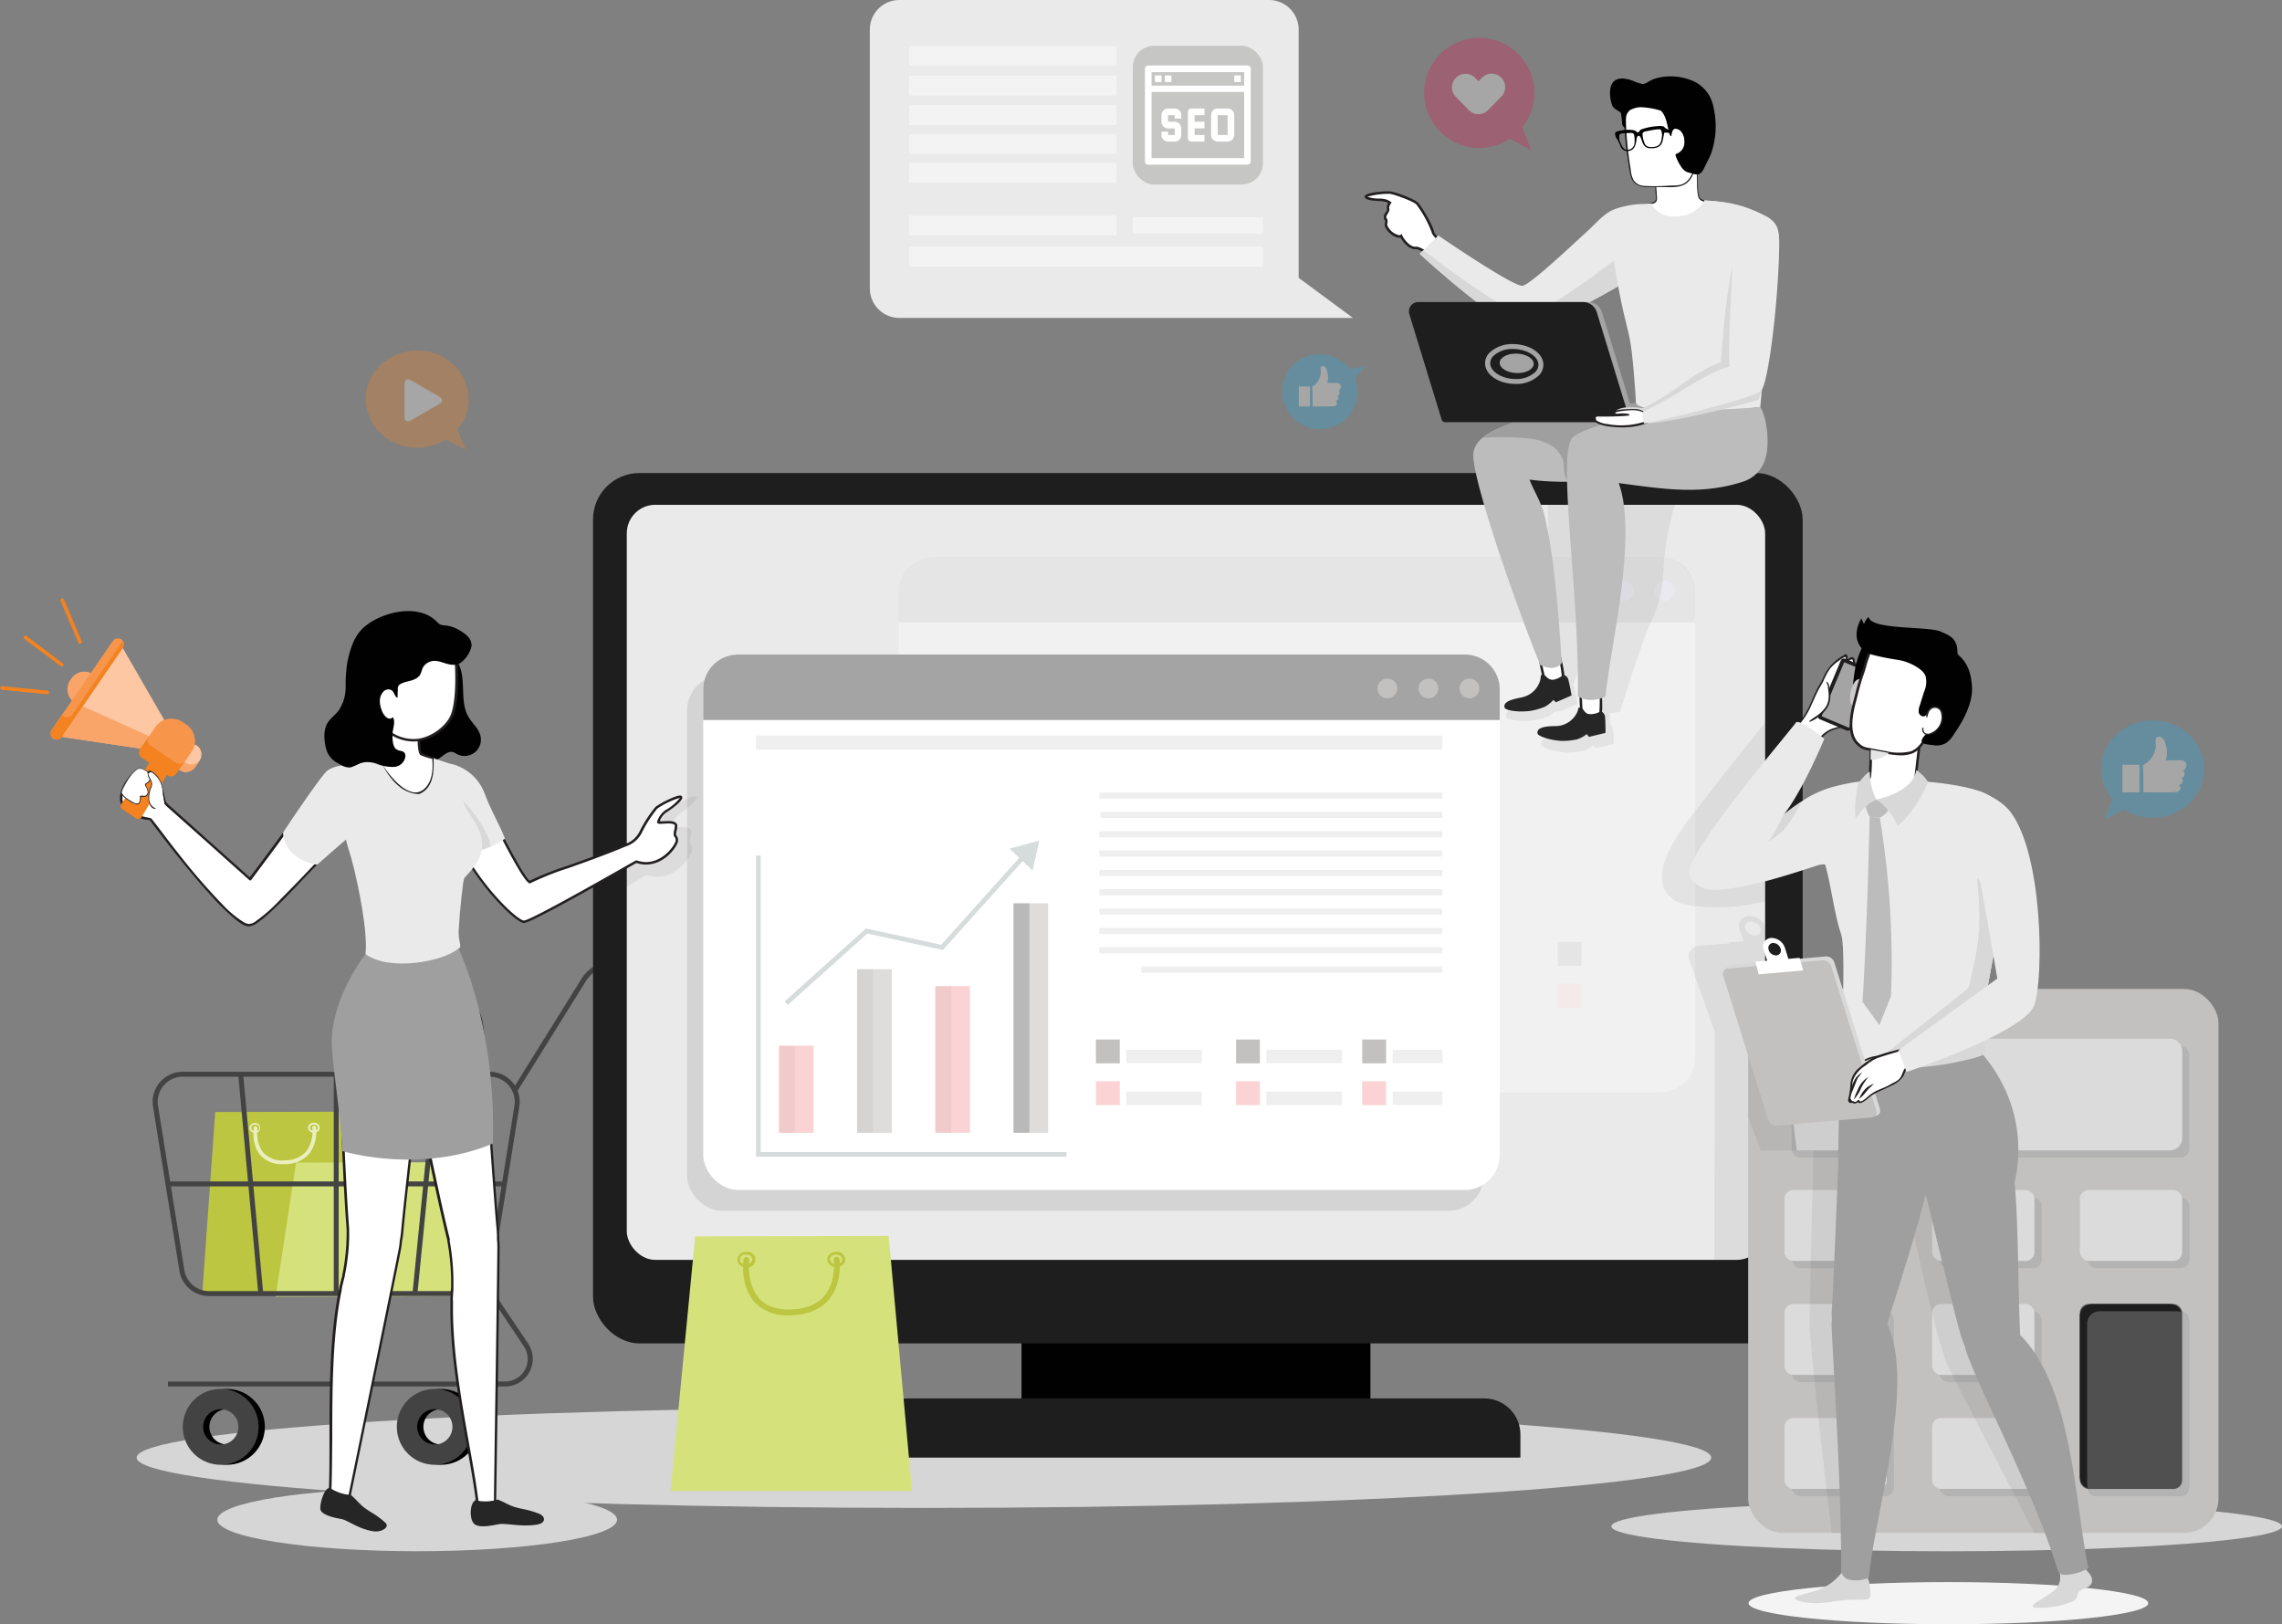 <?xml version="1.0" encoding="UTF-8"?> <svg xmlns="http://www.w3.org/2000/svg" viewBox="0 0 462.27 329"><rect x="0" y="0" width="462.27" height="329" fill="#808080" stroke="none"/><defs><style>.cls-1{isolation:isolate;}.cls-2{fill:#d6d6d6;}.cls-3{fill:#bdc640;}.cls-4{fill:#ebefbf;}.cls-5{fill:#d5e27c;}.cls-6{fill:#434343;}.cls-16,.cls-7{fill:#010101;}.cls-26,.cls-8{fill:#1e1e1e;}.cls-9{fill:#eaeaea;}.cls-10{opacity:0.35;}.cls-11,.cls-44{fill:#fff;}.cls-12{opacity:0.25;}.cls-12,.cls-15,.cls-17,.cls-23,.cls-24{mix-blend-mode:multiply;}.cls-13{fill:#faa819;}.cls-14{fill:#b2add6;}.cls-15{opacity:0.15;}.cls-16{opacity:0.26;}.cls-17{opacity:0.62;}.cls-18{fill:#d6dcdb;}.cls-19{fill:#f0efef;}.cls-20,.cls-23{fill:#c2c1c0;}.cls-21{fill:#fbd3d4;}.cls-22{fill:#d1cee8;}.cls-23,.cls-24{opacity:0.55;}.cls-25{fill:#a5a4a4;}.cls-26,.cls-27{opacity:0.07;}.cls-28{fill:#b3b3b3;}.cls-29{fill:#dcdbdb;}.cls-30{fill:#505051;}.cls-31{fill:#231f20;}.cls-32{fill:#d8d8d8;}.cls-33{fill:#a09f9f;}.cls-34{fill:#f3f3f3;}.cls-35{fill:#272626;}.cls-36{fill:#f48220;}.cls-37{fill:#f9a56a;}.cls-38{fill:#fcc7a2;}.cls-39{fill:#f7954b;}.cls-40{fill:#f38220;}.cls-41{fill:#bcbcbc;}.cls-42,.cls-44{opacity:0.45;}.cls-43{fill:#c6c6c5;}.cls-45{fill:#f4f4f5;}.cls-46{fill:#cccaca;}.cls-47{fill:#e5e5e5;}.cls-48{opacity:0.3;}.cls-49{fill:#29abe2;}.cls-50{fill:#de1b53;}</style></defs><g class="cls-1"><g id="Layer_1" data-name="Layer 1"><path class="cls-2" d="M90.88,360.91c0,5.63,71.4,10.19,159.49,10.19s159.48-4.56,159.48-10.19-71.4-10.2-159.48-10.2S90.88,355.28,90.88,360.91Z" transform="translate(-63.2 -65.66)"></path><path class="cls-2" d="M188.2,373.49c0,3.52-18.13,6.38-40.49,6.38s-40.49-2.86-40.49-6.38,18.13-6.38,40.49-6.38S188.2,370,188.2,373.49Z" transform="translate(-63.2 -65.66)"></path><ellipse class="cls-2" cx="394.34" cy="309.17" rx="67.93" ry="5.05"></ellipse><polygon class="cls-3" points="43.6 225.25 40.99 261.78 75.84 261.78 73.44 225.18 43.6 225.25"></polygon><path class="cls-4" d="M113.71,294.12h0a1.13,1.13,0,0,1,1.2-1h0a1,1,0,1,1,0,2h0A1.12,1.12,0,0,1,113.71,294.12Zm1.2-.63a.65.65,0,1,0,0,1.25h0a.65.65,0,1,0,0-1.25Zm-1,.63h0Z" transform="translate(-63.2 -65.66)"></path><path class="cls-4" d="M125.59,294.09h0a1,1,0,0,1,.28-.66,1.33,1.33,0,0,1,.92-.35h0a1.11,1.11,0,0,1,1.19,1,.89.89,0,0,1-.36.73,1.31,1.31,0,0,1-.83.29h0A1.12,1.12,0,0,1,125.59,294.09Zm1.2-.63a.88.88,0,0,0-.64.25.51.51,0,0,0-.17.38h0a.73.73,0,0,0,.81.62h0a.92.92,0,0,0,.59-.2.55.55,0,0,0,.22-.43.73.73,0,0,0-.81-.62Z" transform="translate(-63.2 -65.66)"></path><path class="cls-4" d="M120.49,301.46h.34a6.44,6.44,0,0,0,5-2.09,7.43,7.43,0,0,0,1.39-5.34.39.39,0,0,0-.44-.33.39.39,0,0,0-.32.44,6.79,6.79,0,0,1-1.22,4.74,5.7,5.7,0,0,1-4.38,1.8,5.19,5.19,0,0,1-4.24-1.47c-1.7-1.9-1.28-5-1.28-5a.39.39,0,0,0-.33-.44.39.39,0,0,0-.43.33c0,.14-.48,3.49,1.46,5.66A5.74,5.74,0,0,0,120.49,301.46Z" transform="translate(-63.2 -65.66)"></path><polygon class="cls-5" points="59.99 235.49 55.83 262.65 93.67 262.56 89.83 235.42 59.99 235.49"></polygon><path d="M109.18,347a7.68,7.68,0,1,0,7.67,7.67A7.68,7.68,0,0,0,109.18,347Zm0,11.24a3.57,3.57,0,1,1,3.58-3.57A3.57,3.57,0,0,1,109.18,358.25Z" transform="translate(-63.2 -65.66)"></path><path class="cls-6" d="M107.92,347a7.68,7.68,0,1,0,7.67,7.67A7.68,7.68,0,0,0,107.92,347Zm0,11.24a3.57,3.57,0,1,1,3.57-3.57A3.57,3.57,0,0,1,107.92,358.25Z" transform="translate(-63.2 -65.66)"></path><path d="M152.54,347a7.68,7.68,0,1,0,7.67,7.67A7.68,7.68,0,0,0,152.54,347Zm0,11.24a3.57,3.57,0,1,1,3.57-3.57A3.57,3.57,0,0,1,152.54,358.25Z" transform="translate(-63.2 -65.66)"></path><path class="cls-6" d="M151.27,347a7.68,7.68,0,1,0,7.68,7.67A7.68,7.68,0,0,0,151.27,347Zm0,11.24a3.57,3.57,0,1,1,3.58-3.57A3.56,3.56,0,0,1,151.27,358.25Z" transform="translate(-63.2 -65.66)"></path><path class="cls-6" d="M167.92,286.82l-.85-.53L181,263.91a7.48,7.48,0,0,1,6.39-3.55h23.06v1H187.4a6.48,6.48,0,0,0-5.54,3.08Z" transform="translate(-63.2 -65.66)"></path><path class="cls-6" d="M157.07,328.18H105.54a6.06,6.06,0,0,1-6-5.12L94.2,289.8a6.09,6.09,0,0,1,6-7.05H162.4a6.08,6.08,0,0,1,6,7.05l-5.33,33.26A6,6,0,0,1,157.07,328.18Zm-56.86-44.43a5.09,5.09,0,0,0-5,5.89l5.33,33.26a5.07,5.07,0,0,0,5,4.28h51.53a5.06,5.06,0,0,0,5-4.28l5.34-33.26a5.09,5.09,0,0,0-5-5.89Z" transform="translate(-63.2 -65.66)"></path><rect class="cls-6" x="67.61" y="217.59" width="1" height="44.43"></rect><rect class="cls-6" x="34.02" y="239.31" width="68.18" height="1"></rect><rect class="cls-6" x="127.13" y="304.97" width="44.65" height="1" transform="translate(-232.46 358.41) rotate(-84.34)"></rect><rect class="cls-6" x="113.51" y="283.16" width="1" height="44.62" transform="translate(-90.59 -53.98) rotate(-5.23)"></rect><path class="cls-6" d="M165.5,346.5H97.22v-1H165.5a4.58,4.58,0,0,0,3.81-7.14L161,325.94l.83-.56,8.35,12.42a5.59,5.59,0,0,1-4.64,8.7Z" transform="translate(-63.2 -65.66)"></path><rect class="cls-7" x="206.93" y="265.9" width="70.68" height="19.01"></rect><rect class="cls-8" x="120.13" y="95.82" width="245.04" height="176.29" rx="9.39"></rect><rect class="cls-9" x="126.97" y="102.25" width="230.6" height="152.95" rx="5.77"></rect><path class="cls-8" d="M183.87,283.26h116.8a7.32,7.32,0,0,1,7.32,7.32v4.67a0,0,0,0,1,0,0H176.55a0,0,0,0,1,0,0v-4.67A7.32,7.32,0,0,1,183.87,283.26Z"></path><g class="cls-10"><rect class="cls-11" x="182.04" y="112.81" width="161.35" height="108.46" rx="7.07"></rect></g><g class="cls-12"><rect class="cls-13" x="197.37" y="192.04" width="7.03" height="17.65"></rect><rect class="cls-14" x="213.21" y="176.55" width="7.03" height="33.14"></rect><rect class="cls-13" x="229.05" y="179.98" width="7.03" height="29.71"></rect><rect class="cls-14" x="244.89" y="163.2" width="7.03" height="46.48"></rect><g class="cls-15"><rect class="cls-16" x="213.21" y="176.55" width="3.23" height="33.14"></rect></g><g class="cls-15"><rect class="cls-16" x="197.37" y="192.04" width="3.23" height="17.65"></rect></g><g class="cls-17"><rect class="cls-16" x="244.89" y="163.2" width="3.23" height="46.48"></rect></g><g class="cls-15"><rect class="cls-16" x="229.05" y="179.98" width="3.23" height="29.71"></rect></g><polygon class="cls-18" points="255.63 214.54 192.73 214.54 192.73 147.56 193.69 147.56 193.69 213.58 255.63 213.58 255.63 214.54"></polygon><polygon class="cls-18" points="199.19 183.78 198.55 183.06 215.01 168.29 230.25 171.6 246.75 153.23 247.47 153.87 230.59 172.66 215.28 169.33 199.19 183.78"></polygon><polygon class="cls-18" points="248.76 156.58 244.11 152.12 250.11 150.51 248.76 156.58"></polygon><rect class="cls-14" x="261.59" y="190.79" width="4.83" height="4.83"></rect><rect class="cls-13" x="261.59" y="199.25" width="4.83" height="4.83"></rect><rect class="cls-19" x="267.75" y="201.33" width="15.3" height="2.74"></rect><rect class="cls-19" x="267.75" y="192.87" width="15.3" height="2.74"></rect><rect class="cls-14" x="289.98" y="190.79" width="4.83" height="4.83"></rect><rect class="cls-13" x="289.98" y="199.25" width="4.83" height="4.83"></rect><rect class="cls-19" x="296.13" y="201.33" width="15.3" height="2.74"></rect><rect class="cls-19" x="296.13" y="192.87" width="15.3" height="2.74"></rect><rect class="cls-20" x="315.54" y="190.79" width="4.83" height="4.83"></rect><rect class="cls-21" x="315.54" y="199.25" width="4.83" height="4.83"></rect><rect class="cls-19" x="321.7" y="201.33" width="10.07" height="2.74"></rect><rect class="cls-19" x="321.7" y="192.87" width="10.07" height="2.74"></rect><rect class="cls-19" x="262.5" y="144.67" width="69.27" height="1.26"></rect><rect class="cls-19" x="192.73" y="129.21" width="139.03" height="2.88"></rect><rect class="cls-19" x="262.29" y="148.59" width="69.48" height="1.26"></rect><rect class="cls-19" x="262.29" y="140.76" width="69.48" height="1.26"></rect><rect class="cls-19" x="262.29" y="152.5" width="69.48" height="1.26"></rect><rect class="cls-19" x="262.29" y="156.42" width="69.48" height="1.26"></rect><rect class="cls-19" x="262.29" y="160.34" width="69.48" height="1.26"></rect><rect class="cls-19" x="262.29" y="164.25" width="69.48" height="1.26"></rect><rect class="cls-19" x="262.29" y="168.17" width="69.48" height="1.26"></rect><rect class="cls-19" x="262.29" y="172.09" width="69.48" height="1.26"></rect><rect class="cls-19" x="270.79" y="176" width="60.97" height="1.26"></rect><path class="cls-20" d="M399.52,178.47H252.31a7.07,7.07,0,0,0-7.07,7.07v6.19H406.59v-6.19A7.08,7.08,0,0,0,399.52,178.47Z" transform="translate(-63.2 -65.66)"></path><path class="cls-22" d="M385.84,185.34a2,2,0,1,1-2-2A2,2,0,0,1,385.84,185.34Z" transform="translate(-63.2 -65.66)"></path><circle class="cls-22" cx="328.91" cy="119.69" r="2.04"></circle><circle class="cls-22" cx="337.22" cy="119.69" r="2.04"></circle></g><rect class="cls-23" x="139.18" y="136.8" width="161.35" height="108.46" rx="7.07"></rect><rect class="cls-11" x="142.45" y="132.58" width="161.35" height="108.46" rx="7.07"></rect><rect class="cls-21" x="157.79" y="211.81" width="7.03" height="17.65"></rect><g class="cls-24"><rect class="cls-20" x="173.62" y="196.32" width="7.03" height="33.14"></rect></g><rect class="cls-21" x="189.46" y="199.74" width="7.03" height="29.71"></rect><g class="cls-24"><rect class="cls-20" x="205.3" y="182.97" width="7.03" height="46.48"></rect></g><g class="cls-15"><rect class="cls-16" x="173.62" y="196.32" width="3.23" height="33.14"></rect></g><g class="cls-15"><rect class="cls-16" x="157.79" y="211.81" width="3.23" height="17.65"></rect></g><g class="cls-17"><rect class="cls-16" x="205.3" y="182.97" width="3.23" height="46.48"></rect></g><g class="cls-15"><rect class="cls-16" x="189.46" y="199.74" width="3.23" height="29.71"></rect></g><polygon class="cls-18" points="216.05 234.31 153.14 234.31 153.14 173.31 154.1 173.31 154.1 233.35 216.05 233.35 216.05 234.31"></polygon><polygon class="cls-18" points="159.6 203.54 158.96 202.83 175.42 188.06 190.66 191.37 207.16 172.99 207.88 173.63 191 192.42 175.69 189.1 159.6 203.54"></polygon><polygon class="cls-18" points="209.17 176.35 204.52 171.89 210.53 170.28 209.17 176.35"></polygon><rect class="cls-20" x="222" y="210.56" width="4.83" height="4.83"></rect><rect class="cls-21" x="222" y="219.01" width="4.83" height="4.83"></rect><rect class="cls-19" x="228.16" y="221.1" width="15.3" height="2.74"></rect><rect class="cls-19" x="228.16" y="212.64" width="15.3" height="2.74"></rect><rect class="cls-20" x="250.39" y="210.56" width="4.83" height="4.83"></rect><rect class="cls-21" x="250.39" y="219.01" width="4.83" height="4.83"></rect><rect class="cls-19" x="256.55" y="221.1" width="15.3" height="2.74"></rect><rect class="cls-19" x="256.55" y="212.64" width="15.3" height="2.74"></rect><rect class="cls-20" x="275.95" y="210.56" width="4.83" height="4.83"></rect><rect class="cls-21" x="275.95" y="219.01" width="4.83" height="4.83"></rect><rect class="cls-19" x="282.11" y="221.1" width="10.07" height="2.74"></rect><rect class="cls-19" x="282.11" y="212.64" width="10.07" height="2.74"></rect><rect class="cls-19" x="222.91" y="164.44" width="69.27" height="1.26"></rect><rect class="cls-19" x="153.14" y="148.98" width="139.03" height="2.88"></rect><rect class="cls-19" x="222.7" y="168.36" width="69.48" height="1.26"></rect><rect class="cls-19" x="222.7" y="160.52" width="69.48" height="1.26"></rect><rect class="cls-19" x="222.7" y="172.27" width="69.48" height="1.26"></rect><rect class="cls-19" x="222.7" y="176.19" width="69.48" height="1.26"></rect><rect class="cls-19" x="222.7" y="180.1" width="69.48" height="1.26"></rect><rect class="cls-19" x="222.7" y="184.02" width="69.48" height="1.26"></rect><rect class="cls-19" x="222.7" y="187.94" width="69.48" height="1.26"></rect><rect class="cls-19" x="222.7" y="191.85" width="69.48" height="1.26"></rect><rect class="cls-19" x="231.21" y="195.77" width="60.97" height="1.26"></rect><path class="cls-25" d="M359.93,198.24H212.72a7.06,7.06,0,0,0-7.07,7.07v6.19H367v-6.19A7.06,7.06,0,0,0,359.93,198.24Z" transform="translate(-63.2 -65.66)"></path><path class="cls-20" d="M346.25,205.11a2,2,0,1,1-2-2A2,2,0,0,1,346.25,205.11Z" transform="translate(-63.2 -65.66)"></path><path class="cls-20" d="M354.56,205.11a2,2,0,1,1-2-2A2,2,0,0,1,354.56,205.11Z" transform="translate(-63.2 -65.66)"></path><path class="cls-20" d="M362.87,205.11a2,2,0,1,1-2-2A2,2,0,0,1,362.87,205.11Z" transform="translate(-63.2 -65.66)"></path><path class="cls-26" d="M414.39,161.6H376.61q.38,18.39.62,36.76a14.7,14.7,0,0,1-.68,5.54h-.06c-.5,0-.28.13-.45,1,0,0,0,0,0,0-1.53,2.49-4.51,3.86-7.42,4.5a.75.75,0,0,0,.05.4.92.92,0,0,0-.29,1.14c.17.41,2.34,1,5.29.65a13.77,13.77,0,0,0,3.28-.91,4.88,4.88,0,0,0,1.2-.82,4.09,4.09,0,0,0,1.11-.26l.12.11,3.38-1.47s-.37-2.14-.66-3.25a1.93,1.93,0,0,0-.23-.52A154.35,154.35,0,0,0,388.5,181c-.62,9.95-4.19,30.17-4.46,30.87a5.2,5.2,0,0,1-4.3,3c-.8.07-4.73-.16-4.31,1.65.1.44,2.15,1.36,5.11,1.56a13.75,13.75,0,0,0,3.38-.33,6.21,6.21,0,0,0,2.1-1.15l.46.61,3.59-.86s0-.93,0-2.06a4.52,4.52,0,0,0-.77-2.18l.05-2,2-.24s4-12.9,5.88-17.29a39.65,39.65,0,0,0,2.15-5.5,39.66,39.66,0,0,0,.82-6.88,61.07,61.07,0,0,1,2.31-12.43,1.71,1.71,0,0,1,.34-.72,1.85,1.85,0,0,1,1.3-.46c5.08-.46,7.41.4,10.59-.59,4.19-1.3,4.63-3.2,4.84-3.29A13.16,13.16,0,0,0,414.39,161.6Z" transform="translate(-63.2 -65.66)"></path><g class="cls-27"><path class="cls-8" d="M428.36,246.18V202.36c-6.54,8.55-13,16.22-19.54,24.77-2.84,3.72-13.94,16-6.37,20.94,1.94,1.26,5.3,1.2,7,1.32,6,.43,12-1.24,17.9-2.9Z" transform="translate(-63.2 -65.66)"></path></g><path class="cls-26" d="M428.36,255.6l-3.64.29-.07-.21-2.83.22-.85-2.41a3.67,3.67,0,0,0-3.57-2.27,2,2,0,0,0-1.81,2.71c.15.41.56,1.58.85,2.38l-3,.23.06.21-6.14.48c-1,0-2.4,1.25-2.09,2.13l0,.13a2.08,2.08,0,0,0,0,.23l5.31,15-.14,63.08h6.16l11.66-45.31Zm-9.58-.47a2,2,0,0,1-2-1.27,1.09,1.09,0,0,1,1-1.51,2,2,0,0,1,2,1.27A1.09,1.09,0,0,1,418.78,255.13Z" transform="translate(-63.2 -65.66)"></path><path class="cls-26" d="M198.72,229.61a30.82,30.82,0,0,0-3.64,6.12,6.12,6.12,0,0,1-3.4,3.06c-2.69,1.23-5.58,2.41-8.36,3.5v7.16c5.65-3.4,10.75-6.57,10.84-6.6,4.31,1.65,7.92-1.94,9.08-4.52.52-1.16-.26-1.64-.3-2.19,0-.29.36-2,.3-2.18-.34-1.51-4.39-.19-4.06-.91a5.12,5.12,0,0,1,1.69-2.53c2-1.36,3.51-2.86,3.51-3.43C204.38,226.1,199.19,229.1,198.72,229.61Z" transform="translate(-63.2 -65.66)"></path><rect class="cls-20" x="354.13" y="200.32" width="95.27" height="110.17" rx="6.95"></rect><rect class="cls-28" x="362.94" y="211.86" width="80.57" height="22.63" rx="1.77"></rect><rect class="cls-28" x="362.94" y="242.51" width="20.72" height="14.36" rx="1.77"></rect><rect class="cls-28" x="392.87" y="242.51" width="20.72" height="14.36" rx="1.77"></rect><rect class="cls-28" x="422.8" y="242.51" width="20.72" height="14.36" rx="1.77"></rect><rect class="cls-28" x="362.94" y="265.6" width="20.72" height="14.36" rx="1.77"></rect><rect class="cls-28" x="392.87" y="265.6" width="20.72" height="14.36" rx="1.77"></rect><rect class="cls-28" x="362.94" y="288.69" width="20.72" height="14.36" rx="1.77"></rect><rect class="cls-28" x="392.87" y="288.69" width="20.72" height="14.36" rx="1.77"></rect><rect class="cls-28" x="422.8" y="265.6" width="20.72" height="37.46" rx="1.77"></rect><path class="cls-29" d="M424.67,278.55a2.5,2.5,0,0,1,2.51-2.5h75.56a2.5,2.5,0,0,1,2.51,2.5v17.63a2.5,2.5,0,0,1-2.51,2.5H427.18" transform="translate(-63.2 -65.66)"></path><rect class="cls-29" x="361.48" y="241.05" width="20.72" height="14.36" rx="1.77"></rect><rect class="cls-29" x="391.4" y="241.05" width="20.72" height="14.36" rx="1.77"></rect><rect class="cls-29" x="421.33" y="241.05" width="20.72" height="14.36" rx="1.77"></rect><rect class="cls-29" x="361.48" y="264.14" width="20.72" height="14.36" rx="1.77"></rect><rect class="cls-29" x="391.4" y="264.14" width="20.72" height="14.36" rx="1.77"></rect><rect class="cls-29" x="361.48" y="287.23" width="20.72" height="14.36" rx="1.77"></rect><rect class="cls-29" x="391.4" y="287.23" width="20.72" height="14.36" rx="1.77"></rect><rect class="cls-30" x="421.33" y="264.14" width="20.72" height="37.46" rx="1.77"></rect><path class="cls-8" d="M486,366.21V333.76a2.5,2.5,0,0,1,2.5-2.5h15.72a2.49,2.49,0,0,1,.87.16,2.49,2.49,0,0,0-2.34-1.62H487a2.5,2.5,0,0,0-2.5,2.5v32.45a2.51,2.51,0,0,0,1.63,2.34A2.6,2.6,0,0,1,486,366.21Z" transform="translate(-63.2 -65.66)"></path><path class="cls-26" d="M417.33,292l2.55,6.72h10.68s-.74,29-.79,34.48,4.48,43,4.48,43h6.18l-.64-47.34,8.77-24.29s6.59,32.52,9.33,38,17.43,33.67,17.43,33.67H481l-14.57-62.26-6.25-21.64-31.53-14.74-11.31,1.12" transform="translate(-63.2 -65.66)"></path><polygon class="cls-5" points="140.82 250.43 135.84 302 184.75 302.01 180.02 250.34 140.82 250.43"></polygon><path class="cls-3" d="M212.54,320.81h0a1.73,1.73,0,0,1,1.83-1.56h0a1.58,1.58,0,1,1,0,3.11h0A1.72,1.72,0,0,1,212.54,320.81Zm1.83-1a1,1,0,1,0,0,1.92h0a1.14,1.14,0,0,0,1.24-1,1.13,1.13,0,0,0-1.24-.95Zm-1.54,1h0Z" transform="translate(-63.2 -65.66)"></path><path class="cls-3" d="M230.77,320.77h0a1.43,1.43,0,0,1,.43-1,2,2,0,0,1,1.4-.55h0a1.72,1.72,0,0,1,1.83,1.55,1.45,1.45,0,0,1-.56,1.12,2,2,0,0,1-1.27.43h0A1.71,1.71,0,0,1,230.77,320.77Zm1.83-1a1.37,1.37,0,0,0-1,.37.84.84,0,0,0-.26.59h0a1.13,1.13,0,0,0,1.24,1h0a1.45,1.45,0,0,0,.9-.3.85.85,0,0,0,.34-.66,1.13,1.13,0,0,0-1.25-.95Z" transform="translate(-63.2 -65.66)"></path><path class="cls-3" d="M223,332.08h.52c3.35-.11,5.9-1.19,7.59-3.2,2.8-3.34,2.16-8,2.14-8.19a.6.6,0,0,0-1.18.17s.59,4.34-1.87,7.26c-1.46,1.74-3.72,2.68-6.72,2.78s-5.06-.67-6.5-2.27c-2.61-2.91-2-7.68-2-7.73a.6.6,0,0,0-1.18-.17c0,.22-.73,5.36,2.25,8.69A8.87,8.87,0,0,0,223,332.08Z" transform="translate(-63.2 -65.66)"></path><path class="cls-7" d="M155.93,199.87c1.89,3.27.26,7.74,2.17,11,.76,1.31,2.06,2.33,2.42,3.8a3.31,3.31,0,0,1-4.76,3.73A4.17,4.17,0,0,0,155,218c-.95-.27-1.8.56-2.61,1.12a4,4,0,0,1-3.44.61,5.09,5.09,0,0,1-2.86-3.44c-1.37-4.1-.4-8.59.87-12.72.63-2.07,1.56-4.36,3.58-5.11" transform="translate(-63.2 -65.66)"></path><path class="cls-11" d="M199.89,234.65c0,.45.73.84.27,1.8-1,2.13-4.23,5.09-8.06,3.73-.17.06-21.16,12.19-22.78,12.19S156.69,242,153.09,229.05c-.86-3.08-.5-6.35,2.39-7.91a5.55,5.55,0,0,1,3.93,3.18c2.38,4.51,9.53,19.42,11.11,20,2-1.32,11.59-4.18,19.37-7.48a5.31,5.31,0,0,0,3-2.52,25.14,25.14,0,0,1,3.23-5.05c.42-.42,5-2.89,5-2.08,0,.47-1.35,1.71-3.12,2.83a4.27,4.27,0,0,0-1.5,2.08c-.3.6,3.31-.49,3.61.75C200.21,233,199.88,234.41,199.89,234.65Z" transform="translate(-63.2 -65.66)"></path><path class="cls-31" d="M169.32,252.62c-1.88,0-12.94-10.84-16.48-23.5-1-3.73-.09-6.79,2.52-8.2l.07,0h.07a5.74,5.74,0,0,1,4.13,3.31c.54,1,1.34,2.6,2.25,4.42,2.77,5.48,7.35,14.55,8.63,15.4a61.72,61.72,0,0,1,7.82-3.08c3.62-1.29,7.72-2.75,11.47-4.34a5,5,0,0,0,2.89-2.41,25,25,0,0,1,3.28-5.1c.38-.39,4.37-2.62,5.2-2.28a.39.39,0,0,1,.25.37c0,.68-1.68,2-3.23,3a3.82,3.82,0,0,0-1.34,1.81c.18,0,.5,0,.75,0,1.08-.08,2.57-.17,2.8.78a3.68,3.68,0,0,1-.13,1.07,7.55,7.55,0,0,0-.13.77l-.25,0,.25,0a.92.92,0,0,0,.15.33,1.55,1.55,0,0,1,.09,1.6c-1.16,2.4-4.47,5.16-8.26,3.89l-1.5.85C177.06,249,170.29,252.62,169.32,252.62ZM155.53,221.4c-3.37,1.88-2.67,5.92-2.2,7.58,3.62,13,14.51,23.14,16,23.14.85,0,7.94-3.79,21.06-11.26l1.63-.92.09,0,.08,0c3.88,1.38,6.9-1.83,7.75-3.6a1,1,0,0,0-.08-1.13,1.37,1.37,0,0,1-.21-.55,5.08,5.08,0,0,1,.13-.89,7.08,7.08,0,0,0,.14-.88c-.13-.53-1.47-.44-2.28-.39s-1.13.08-1.29-.16a.36.36,0,0,1,0-.36,4.46,4.46,0,0,1,1.59-2.18,9.76,9.76,0,0,0,3-2.54,16.26,16.26,0,0,0-4.58,2.18,25.54,25.54,0,0,0-3.19,5,5.55,5.55,0,0,1-3.14,2.64c-3.76,1.6-7.87,3.06-11.49,4.35a59.19,59.19,0,0,0-7.84,3.1l-.1.07-.12,0c-1.22-.43-4.8-7.36-9-15.7-.92-1.81-1.71-3.38-2.25-4.4A5.36,5.36,0,0,0,155.53,221.4Z" transform="translate(-63.2 -65.66)"></path><path class="cls-9" d="M154.6,220.41a9.47,9.47,0,0,1,6.27,4.86,21.18,21.18,0,0,1,.86,2c1.11,2.85,2.65,5.42,3.77,8.27a16.84,16.84,0,0,1-4.94,2.38,10.55,10.55,0,0,1-4.59.61,2.32,2.32,0,0,1-.78-.17,2.51,2.51,0,0,1-.8-.69c-.48-.55-.94-1.11-1.4-1.68a4.54,4.54,0,0,1-.93-1.6,4.8,4.8,0,0,1,.22-2.51" transform="translate(-63.2 -65.66)"></path><path class="cls-32" d="M157.35,228.18a.87.87,0,0,0-.36-.3.64.64,0,0,0-.75.33,1.75,1.75,0,0,0-.16.88,11.89,11.89,0,0,0,.53,3.4l-.35,6h0a10.44,10.44,0,0,0,4.29-.62c.65-.24,1.35-.49,2.06-.78C161.9,233.72,159.59,230.86,157.35,228.18Z" transform="translate(-63.2 -65.66)"></path><path class="cls-11" d="M148.05,214.46s-.08,3.75.49,4a14.49,14.49,0,0,0,2.43.75s.79,4.48-1.77,6.57c-3.74,3.05-8.76-5.12-8.76-5.12l-6.92.79s7.41-2.45,7.47-3.19-.41-4.9-.41-4.9" transform="translate(-63.2 -65.66)"></path><path class="cls-31" d="M147.36,226.71a3.88,3.88,0,0,1-.57-.05c-3-.51-5.94-4.88-6.48-5.73l-9.17,1,2.3-.77c3.4-1.12,7.07-2.56,7.31-3,0-.55-.28-3.66-.41-4.81l.49-.06c0,.17.48,4.19.41,4.95-.05.59-2.66,1.67-5.46,2.66l4.79-.55.08.14c0,.05,3.18,5.12,6.23,5.64a2.59,2.59,0,0,0,2.16-.59c2.15-1.75,1.81-5.35,1.71-6.16a15,15,0,0,1-2.3-.73c-.64-.27-.68-2.77-.65-4.24h.5c0,1.65.1,3.56.35,3.78A14.51,14.51,0,0,0,151,219l.17,0,0,.17c0,.19.78,4.65-1.86,6.8A3.14,3.14,0,0,1,147.36,226.71Z" transform="translate(-63.2 -65.66)"></path><path class="cls-11" d="M148.88,274.86c0-1.75-.24-3.28-.91-3.72l-.22-.14-.21-.1c-5.84-3.17-15.24,3.38-15.2,13.61,0,.18,0,.36,0,.55,0,3.34.22,9.26.5,15.4.24,5,.51,10.12.82,14.11v.05l0,0v0l0-.05v0a42.1,42.1,0,0,1-.89,9.35l0,.16c-.13.43-.24.87-.34,1.3l0,.1a6.61,6.61,0,0,0-.3,1.38v0c-2.84,13.45-1.49,31.92-2.12,42,.15,0,3.86.5,3.86.5s8.76-42.66,10.36-50.82a12.93,12.93,0,0,0,.19-1.49.25.25,0,0,1,0-.07v0a18.68,18.68,0,0,0,.31-2.26c.12-1.32.4-4.13.78-7.64.52-4.69,1.19-10.6,1.8-15.85.71-6.25,1.3-11.54,1.41-12.65S148.9,276.14,148.88,274.86Z" transform="translate(-63.2 -65.66)"></path><path class="cls-31" d="M134.05,369.78l-.23,0c-1.11-.14-3.74-.47-3.88-.51l-.2-.06V369c.21-3.24.2-7.43.2-11.87,0-9.38,0-21,1.92-30.2a8.06,8.06,0,0,1,.32-1.42v-.08c.11-.45.22-.89.35-1.32l0-.14a42.12,42.12,0,0,0,.88-9.24v-.12c-.33-4.2-.61-9.75-.82-14.12-.31-6.79-.46-12.54-.5-15.4a2.44,2.44,0,0,1,0-.27c0-.09,0-.18,0-.27a15.12,15.12,0,0,1,7.07-13.16c3-1.77,6.05-2,8.5-.69a1.48,1.48,0,0,1,.22.11.94.94,0,0,0,.2.12c.69.46,1,1.75,1,3.95,0,1.3-.07,2.74-.15,3.85s-.61,5.63-1.41,12.65c-.61,5.25-1.28,11.17-1.8,15.86-.4,3.69-.67,6.42-.78,7.63a16.77,16.77,0,0,1-.32,2.3v.07a12.24,12.24,0,0,1-.2,1.5c-1.57,8.08-10.27,50.4-10.36,50.83Zm-3.78-1,3.39.43c.69-3.36,8.8-42.82,10.31-50.59a11.06,11.06,0,0,0,.19-1.46l0-.08a19,19,0,0,0,.31-2.28c.11-1.22.38-3.95.79-7.65.51-4.69,1.18-10.6,1.79-15.85.8-7,1.31-11.63,1.41-12.65s.17-2.51.15-3.79h0c0-2.61-.51-3.32-.8-3.51l-.22-.14-.16-.08c-2.31-1.25-5.23-1-8,.67a14.62,14.62,0,0,0-6.82,12.71c0,.08,0,.17,0,.27a2.35,2.35,0,0,0,0,.26c0,2.88.19,8.62.5,15.4.21,4.35.49,9.88.82,14.07l0,0v2l0-.08a41.9,41.9,0,0,1-.88,7.58l0,.15c-.13.45-.23.88-.34,1.31l0,.09a6.72,6.72,0,0,0-.29,1.34l0,.07c-1.92,9.1-1.91,20.74-1.91,30.09C130.45,361.45,130.46,365.56,130.27,368.79Zm3.67-54.24Z" transform="translate(-63.2 -65.66)"></path><path class="cls-11" d="M164.07,316.7v0c0-.73,0-1.51-.1-2.34-.5-5.22-2.48-34.09-2.74-36.87s-.59-6.91-1.76-7.38l-.23-.08c-5.83-2-13.85,4.74-12.05,15,0,.18.56,2.6.61,2.77.6,3.32,1.77,9.17,3.06,15.2,1,4.9,2.18,9.94,3.13,13.83l0,.05v0h0l0,0,0,0a48.09,48.09,0,0,1,.78,9.52v.17c0,.46-.06.92-.08,1.38v.1a8.51,8.51,0,0,0,0,1.44v0c-.26,14.08,4.08,30.63,5.23,40.85.14,0,3.55-.45,3.55-.45s.65-43.12.7-51.64A15.2,15.2,0,0,0,164.07,316.7Z" transform="translate(-63.2 -65.66)"></path><path class="cls-31" d="M159.9,370.63h-.22l0-.22c-.38-3.37-1.12-7.51-1.9-11.89-1.64-9.16-3.51-19.55-3.33-29a8.35,8.35,0,0,1,.05-1.49V328c0-.47,0-.93.08-1.4v-.14a47.44,47.44,0,0,0-.77-9.42l0-.13c-1.1-4.46-2.31-10-3.13-13.83-1.23-5.72-2.43-11.69-3.07-15.2-.05-.18-.58-2.64-.6-2.77-.92-5.25.64-10.21,4.19-13.26a8.53,8.53,0,0,1,8.18-2.05l.23.08c1.17.47,1.53,3.39,1.88,7.16l0,.43c.11,1.18.52,7,1,13.7.65,9,1.45,20.16,1.73,23.18a19.69,19.69,0,0,1,.11,2.37l-.25,0,.24,0a12.59,12.59,0,0,1,.09,1.62c-.05,8.42-.69,51.21-.7,51.64v.22l-.21,0C162.21,370.35,160.07,370.63,159.9,370.63Zm-5.63-53.75a47.65,47.65,0,0,1,.78,9.54v.16c0,.48-.06.93-.08,1.39v.1a8,8,0,0,0,0,1.4v.07c-.17,9.39,1.68,19.75,3.32,28.89.77,4.28,1.49,8.34,1.88,11.68.55-.06,2-.26,3.09-.4,0-3.31.64-43.31.69-51.43a13.73,13.73,0,0,0-.08-1.55v-.07a20.81,20.81,0,0,0-.1-2.31c-.29-3-1.06-13.74-1.74-23.2-.48-6.71-.89-12.51-1-13.68l0-.43c-.23-2.38-.6-6.35-1.57-6.74l-.21-.07a8,8,0,0,0-7.69,1.95c-3.42,2.93-4.92,7.72-4,12.79,0,.19.55,2.58.6,2.75.64,3.53,1.84,9.49,3.06,15.21.83,3.84,2,9.36,3.13,13.82Z" transform="translate(-63.2 -65.66)"></path><path class="cls-33" d="M137.24,258.93s-7.55,9.59-6.78,19.23c.32,4,.82,7.54,1.28,11.57.06.58,1,9.06.71,9.06,0,0,15.56,4.81,30.58-1.49,0-1,1.2-20.74-6.92-39.54A131,131,0,0,1,137.24,258.93Z" transform="translate(-63.2 -65.66)"></path><path class="cls-9" d="M160.87,236.8c-.06,2.75-1.52,4.42-3.62,6.73-.26.41-.91,6.54-1.14,10.61-.11,2.12.79,3.45,0,3.62-3,2.63-13.88,4.76-18.87,1.17.52-4.43-1.46-14.18-2.8-19.14-.21-.76-.39-1.41-.56-1.9-1.24-3.77-3.49-15.85-1.83-16.37.33-.11.85-.24,1.44-.42C136.1,220.31,140,219,140,219s2.66,7.5,8.14,7.49c3.2-1.32,2.92-5.38,2.88-7.24,1.05.29,1.51.58,4.76,1.54.91,1.31.13,4.05,1.6,8.14C157.69,229.91,160.94,233.45,160.87,236.8Z" transform="translate(-63.2 -65.66)"></path><path class="cls-11" d="M155.55,199.12s.59,7.26-.65,11.06c-.92,2.82-4.68,5.45-7.83,5.42-8.67,0-10.23-11.78-10.18-12.35s12.79-5.51,12.79-5.51Z" transform="translate(-63.2 -65.66)"></path><path class="cls-31" d="M147.13,215.85h-.06a8.44,8.44,0,0,1-6.42-2.86c-3.35-3.62-4-9.34-4-9.76,0-.18.06-.73,13-5.73l.07,0,6.12,1.43,0,.18c0,.3.58,7.36-.66,11.17C154.18,213.2,150.38,215.85,147.13,215.85Zm-10-12.52c0,.73.82,6.07,3.93,9.38a7.92,7.92,0,0,0,6.06,2.64c3,0,6.65-2.54,7.53-5.25,1.11-3.38.73-9.64.65-10.78L149.69,198C145.12,199.77,137.83,202.73,137.14,203.33Z" transform="translate(-63.2 -65.66)"></path><path class="cls-34" d="M156.46,270.74" transform="translate(-63.2 -65.66)"></path><path class="cls-35" d="M172.06,374.46c-3.09.55-6.39-.31-7.74-.08-1.12.19-4,.92-5.06-.05s-.9-4.37.33-4.82a4.4,4.4,0,0,0,.8.19,8.47,8.47,0,0,0,3.66-.3c2.34,1,2.43,1.39,5.1,1.93a17.47,17.47,0,0,1,3.4,1C173.7,372.89,173.8,374.15,172.06,374.46Z" transform="translate(-63.2 -65.66)"></path><path class="cls-35" d="M138.74,375.82c-3.09-.52-5.05-2.23-6.4-2.47-1.12-.2-3.93-.75-4.22-1.9-.22-.86.63-4.42,1.94-4.43a4.19,4.19,0,0,0,.69.45,8.55,8.55,0,0,0,3.54,1c1.88,1.7,1.82,2.13,4.15,3.54a16.59,16.59,0,0,1,2.86,2.12C142.2,375,140.48,376.11,138.74,375.82Z" transform="translate(-63.2 -65.66)"></path><path class="cls-11" d="M133.23,221.14c-3.74.65-6,4-8.6,7.82-2.33,3.51-10.79,14.77-10.79,14.77L97,228.66a2.07,2.07,0,0,1-.44-.64c-.28-.9-.34-1.85-.68-2.73a5.12,5.12,0,0,0-2.82-2.81c-1-.42-.52-.76-1.62-.55-1.65.32-2.43,1.94-3.09,3.2-2.81,5.39,4.89,6.41,5.16,6.42a.41.41,0,0,1,.18.07s16.45,22.21,20.18,21.45c3.24-.66,13.41-13.27,18.63-17.18C132.94,235.55,134.1,221.67,133.23,221.14Z" transform="translate(-63.2 -65.66)"></path><path class="cls-31" d="M133.17,220.9c-5,.92-7.49,6.19-10.15,9.94-2.41,3.41-4.91,6.77-7.41,10.12l-2,2.65.39-.06-6.63-5.92-9.26-8.29c-.3-.26-.61-.52-.89-.79a1.78,1.78,0,0,1-.51-.81,19.23,19.23,0,0,0-.79-2.91A5.1,5.1,0,0,0,94.46,223a6.36,6.36,0,0,0-1.11-.68,6.25,6.25,0,0,1-.93-.57,1.8,1.8,0,0,0-1.58.08,3.81,3.81,0,0,0-1.64,1.33c-1.34,1.78-2.56,4.42-.87,6.36a8,8,0,0,0,4.54,2.17,3.82,3.82,0,0,1,.59.09c.07,0-.06-.08.07,0a5.91,5.91,0,0,1,.64.85c1,1.28,1.94,2.55,2.92,3.81,2.93,3.74,5.93,7.45,9.15,10.94a43.66,43.66,0,0,0,4.41,4.3c.81.65,1.95,1.66,3.07,1.61a3.56,3.56,0,0,0,1.68-.75,22.25,22.25,0,0,0,2.39-1.94c2.13-1.94,4.11-4,6.1-6.1s4.09-4.3,6.26-6.32c.46-.43.93-.86,1.41-1.27a9.8,9.8,0,0,0,1.12-.9,2.8,2.8,0,0,0,.33-1.31c.31-2.1.47-4.23.61-6.35a42.22,42.22,0,0,0,.12-6.26c0-.38,0-1-.38-1.22s-.51.25-.25.43c-.06,0,0,0,0,.09s.05.21.07.31c.05.32.06.64.08,1,0,.94,0,1.88,0,2.82q-.12,3.43-.47,6.84c-.08.86-.17,1.71-.31,2.56a4.13,4.13,0,0,1-.14.7c0,.05-.05.12,0,.09a4.7,4.7,0,0,1-.49.38,61.3,61.3,0,0,0-5.55,5.26c-2,2.11-4.06,4.25-6.14,6.33a33.25,33.25,0,0,1-5.09,4.54,2.54,2.54,0,0,1-1.49.6,3.12,3.12,0,0,1-1.3-.55A21.72,21.72,0,0,1,108.4,249a127.25,127.25,0,0,1-9-10.38c-1.84-2.29-3.57-4.67-5.4-7a.94.94,0,0,0-.65-.33,12.83,12.83,0,0,1-1.83-.44c-1.74-.56-3.72-1.74-3.51-3.84a5.24,5.24,0,0,1,.64-1.88,8.73,8.73,0,0,1,1.28-2c.43-.47,1.52-1.28,2.21-.93.19.1.35.3.54.41a12.36,12.36,0,0,1,1.25.65,4.78,4.78,0,0,1,1.8,2.33,22.78,22.78,0,0,0,.65,2.65,3,3,0,0,0,.78.92l7.87,7,8.19,7.33.47.42a.26.26,0,0,0,.39,0c1.67-2.23,3.34-4.47,5-6.71,2.43-3.29,4.75-6.63,7.08-10,1.79-2.56,3.93-5.2,7.17-5.8C133.62,221.32,133.48,220.84,133.17,220.9Z" transform="translate(-63.2 -65.66)"></path><path class="cls-9" d="M134.51,220.52s-3.54,0-5.06,1.3-8.91,12.46-8.91,12.46a6,6,0,0,0,2,4.32,9.72,9.72,0,0,0,4.92,2.22s4-3.58,6-5.23c1.28-1,1.4,1.51,1.4,1.51l6.44-6.28Z" transform="translate(-63.2 -65.66)"></path><path class="cls-7" d="M132.38,220.66c-.2-.1-.39-.21-.57-.32a4.76,4.76,0,0,1-2.32-2.34c-.61-1.63-.9-4.13-.05-5.71.57-1.06,1.64-1.76,2.38-2.73a8.48,8.48,0,0,0,1.4-4.74,29.8,29.8,0,0,1,.34-5c.6-2.8,1.39-5.46,3.55-7.26,3.45-2.89,10.37-4.6,14.14-1.38.68.59.82,1,1.74,1.14a6.74,6.74,0,0,1,3.16.93c1.24.71,2.73,1.72,2.56,3.34a5.81,5.81,0,0,1-2.35,3.43,2.94,2.94,0,0,1-1.33.3c-1.47,0-2.69-.93-4.13-.78a2.79,2.79,0,0,0-1.81,1c-.52.64-.45,1.53-1.05,2.13-1,1-2.48.88-3.63,1.5a1.35,1.35,0,0,0-.5.41,1.21,1.21,0,0,0-.12.62l-.07,1.82c-.57-.25-.63-1.07-1.1-1.48a1.32,1.32,0,0,0-1.65.11,2.73,2.73,0,0,0-.8,1.58,4.5,4.5,0,0,0,.32,2.18c.38,1.23,1.44,2.35,2.29,1.53.62.91-.06,2.44-.08,3.47,0,.82,0,2.44.76,3s1.82.12,1.87,1.39A2.45,2.45,0,0,1,143,221a8.47,8.47,0,0,1-3.42-.6,5.33,5.33,0,0,0-3.43-.16,10.35,10.35,0,0,1-1.93.86A3,3,0,0,1,132.38,220.66Z" transform="translate(-63.2 -65.66)"></path><path class="cls-36" d="M88,229.58l2.78,1.86a.78.78,0,0,0,1.09-.25L98,220.93l-3.64-2.05-6.57,9.62A.77.77,0,0,0,88,229.58Z" transform="translate(-63.2 -65.66)"></path><path class="cls-37" d="M78.07,207.79l1,.66,3.88-5.66-1-.65a3.24,3.24,0,0,0-4.41,1.14h0A3.22,3.22,0,0,0,78.07,207.79Z" transform="translate(-63.2 -65.66)"></path><polygon class="cls-38" points="11.33 149.03 29.18 151.74 33.26 145.8 24.25 130.2 11.33 149.03"></polygon><polygon class="cls-37" points="12.47 149.28 29.18 151.74 30.8 149.37 16.74 143.05 12.47 149.28"></polygon><path class="cls-38" d="M99.72,221.72h0a2.27,2.27,0,0,0,3.08-.8l.73-1.06a2.25,2.25,0,0,0-.37-3.15h0a2.26,2.26,0,0,0-3.09.79l-.72,1.06A2.25,2.25,0,0,0,99.72,221.72Z" transform="translate(-63.2 -65.66)"></path><path class="cls-37" d="M100.07,217.51l-.72,1.05a2.25,2.25,0,0,0,.37,3.16,2.28,2.28,0,0,0,3.09-.8l.72-1.06.15-.25a2.07,2.07,0,1,1-3.43-2.33A2.31,2.31,0,0,0,100.07,217.51Z" transform="translate(-63.2 -65.66)"></path><path class="cls-39" d="M73.94,215.27h0a1.33,1.33,0,0,0,1.81-.47L88,197a1.33,1.33,0,0,0-.22-1.86h0a1.33,1.33,0,0,0-1.81.47L73.72,213.42A1.32,1.32,0,0,0,73.94,215.27Z" transform="translate(-63.2 -65.66)"></path><path class="cls-36" d="M88.1,195.44,77.9,210.31a1.33,1.33,0,0,1-1.82.46,1,1,0,0,1-.31-.34l-2,3a1.32,1.32,0,0,0,.22,1.85,1.33,1.33,0,0,0,1.81-.47L88,197A1.43,1.43,0,0,0,88.1,195.44Z" transform="translate(-63.2 -65.66)"></path><path class="cls-39" d="M94,220.52l1.16.79a4.06,4.06,0,0,0,5.51-1.43l1.15-1.67a4,4,0,0,0-.67-5.64l-1.15-.78a4,4,0,0,0-5.51,1.42l-1.15,1.67A4,4,0,0,0,94,220.52Z" transform="translate(-63.2 -65.66)"></path><path class="cls-36" d="M93.35,214.79l-1.72,2.51a1.27,1.27,0,0,0,.21,1.78l5.38,3.67a1.28,1.28,0,0,0,1.74-.46l1.72-2.5a1.27,1.27,0,0,1-1.74.45l-5.38-3.66A1.28,1.28,0,0,1,93.35,214.79Z" transform="translate(-63.2 -65.66)"></path><path class="cls-11" d="M87.84,226.44c-.12-.61.92-2.5,1.77-3.64a10.13,10.13,0,0,1,1-1.07,1.38,1.38,0,0,1,.61-.4,1.87,1.87,0,0,1,1.3.29,2.4,2.4,0,0,1,1.07,1.07,1.41,1.41,0,0,1-.78,1.7c-.06,0-.13.08-.15.14s0,.22.1.33a2.49,2.49,0,0,1,.42,1.4.81.81,0,0,1-1,.71c-.21,0-.49-.11-.56.05a.27.27,0,0,0,0,.18,1.51,1.51,0,0,1-.32,1.18.44.44,0,0,1-.26.16.63.63,0,0,1-.27,0,3.49,3.49,0,0,1-1-.42A6.25,6.25,0,0,1,87.84,226.44Z" transform="translate(-63.2 -65.66)"></path><path class="cls-31" d="M87.87,226.44a2.77,2.77,0,0,1,.45-1.41,16.24,16.24,0,0,1,1-1.71,7.23,7.23,0,0,1,1.57-1.74c.71-.54,1.78.08,2.3.63a1.24,1.24,0,0,1,.39,1.13,1.64,1.64,0,0,1-.73.93c-.15.11-.3.17-.26.39a1.35,1.35,0,0,0,.2.42,3.32,3.32,0,0,1,.27.68.87.87,0,0,1-.41,1.08c-.31.13-.62-.09-.91,0s-.18.19-.17.35c0,.46,0,1.21-.66,1.24a1.82,1.82,0,0,1-.73-.28,3.07,3.07,0,0,1-.31-.17l-.44-.26a4.87,4.87,0,0,1-1.52-1.34c-.06-.1-.22,0-.15.09a4.94,4.94,0,0,0,1.49,1.35,6.08,6.08,0,0,0,1.46.74.6.6,0,0,0,.75-.22,2,2,0,0,0,.29-1c0-.14-.14-.24.18-.31a1.6,1.6,0,0,1,.29.05,1,1,0,0,0,.49-.06.88.88,0,0,0,.5-.55,1.56,1.56,0,0,0-.09-1c-.06-.17-.16-.32-.23-.49l-.06-.11c-.09-.22-.06-.36.1-.43a2.65,2.65,0,0,1,.26-.21,1.33,1.33,0,0,0,.37-1.72,2.76,2.76,0,0,0-1.91-1.23c-.79-.1-1.37.67-1.83,1.21a11.5,11.5,0,0,0-1.48,2.29,3.1,3.1,0,0,0-.53,1.7S87.87,226.47,87.87,226.44Z" transform="translate(-63.2 -65.66)"></path><path class="cls-11" d="M96.52,228.24a20.3,20.3,0,0,1-.33-2.19,5,5,0,0,0-2.36-4.1.67.67,0,0,0-.38-.11.42.42,0,0,0-.31.37,1.13,1.13,0,0,0,.07.51c.17.51.9,1.49.67,2a6.2,6.2,0,0,0-.58,2.54c0,.77.39,2,1.31,2.16" transform="translate(-63.2 -65.66)"></path><path class="cls-31" d="M96.57,228.23c-.1-.65-.24-1.29-.29-1.94a7.28,7.28,0,0,0-.27-1.67,4.92,4.92,0,0,0-2-2.68c-.36-.22-.83-.27-.92.26a2.3,2.3,0,0,0,.43,1.3,3.13,3.13,0,0,1,.32.78,1.62,1.62,0,0,1-.21.95,5.33,5.33,0,0,0-.38,2.05c0,.83.39,2.16,1.4,2.24.09,0,.11-.13,0-.16a2.09,2.09,0,0,1-1.23-2.08,5.19,5.19,0,0,1,.33-1.87,2.1,2.1,0,0,0,.26-1.14,4.29,4.29,0,0,0-.46-1.08,3.53,3.53,0,0,1-.25-.56.75.75,0,0,1-.06-.29,1.51,1.51,0,0,1,.62-.28,1.36,1.36,0,0,1,.33.22A4.92,4.92,0,0,1,96,225c.13.53.13,1.06.21,1.59s.2,1.12.3,1.67c0,.07.11,0,.1,0Z" transform="translate(-63.2 -65.66)"></path><path class="cls-40" d="M79.41,196.06a.38.38,0,0,1-.35-.22l-3.59-8.47a.37.37,0,0,1,.2-.49.36.36,0,0,1,.49.19l3.6,8.47a.37.37,0,0,1-.2.49A.4.4,0,0,1,79.41,196.06Z" transform="translate(-63.2 -65.66)"></path><path class="cls-40" d="M75.68,200.64a.39.39,0,0,1-.23-.07l-7.36-5.52a.38.38,0,0,1,.45-.6L75.9,200a.37.37,0,0,1-.22.67Z" transform="translate(-63.2 -65.66)"></path><path class="cls-40" d="M72.73,206.28h0l-9.15-.9a.37.37,0,0,1-.34-.41.38.38,0,0,1,.41-.33l9.15.9a.37.37,0,0,1,.34.41A.37.37,0,0,1,72.73,206.28Z" transform="translate(-63.2 -65.66)"></path><path class="cls-11" d="M356.86,115.9s-3.29-2.32-3.41-3.3a22.9,22.9,0,0,0-3.14-5.71c-.74-.78-4.59-2.12-5.41-2.23s-5.54.28-4.95.92,3.64.41,4.22.76l.59.36s-.59.79-.35,1.27-1,1.23-.54,2-.19.77.23,1.62c.69,1.42,2.47,2.21,2.94,1.82.35.84,1.7,2.55,3,2.43s4.34,2.76,4.34,2.76" transform="translate(-63.2 -65.66)"></path><path class="cls-31" d="M354.17,118.84c-.84-.78-3.22-2.78-4.14-2.7-1.37.12-2.64-1.46-3.11-2.35a1.4,1.4,0,0,1-.57,0,4,4,0,0,1-2.47-2,1.2,1.2,0,0,1-.12-1,.62.62,0,0,0-.11-.61,1.45,1.45,0,0,1,.29-1.57c.11-.17.28-.42.24-.5a1.51,1.51,0,0,1,.23-1.3l-.37-.22a5.7,5.7,0,0,0-1.56-.21c-1.13-.07-2.31-.15-2.72-.6a.4.4,0,0,1-.07-.46c.4-.75,4.65-1,5.24-.88.83.12,4.76,1.45,5.56,2.31s3.08,4.8,3.21,5.85c.07.63,2.06,2.25,3.3,3.12l-.29.41c-.56-.4-3.38-2.43-3.51-3.47a22.71,22.71,0,0,0-3.08-5.57c-.65-.7-4.41-2-5.26-2.16a15.25,15.25,0,0,0-4.66.58,6.79,6.79,0,0,0,2.32.37,4.9,4.9,0,0,1,1.78.28l.82.49-.16.22c-.16.22-.45.77-.33,1s-.06.66-.27,1-.45.72-.27,1a1.12,1.12,0,0,1,.15,1,.78.78,0,0,0,.08.64,3.48,3.48,0,0,0,2.14,1.75.56.56,0,0,0,.42,0l.26-.21.13.31c.35.82,1.62,2.38,2.71,2.27,1.35-.12,4.2,2.53,4.53,2.83Z" transform="translate(-63.2 -65.66)"></path><path class="cls-11" d="M407,99.39c.11,2.21,0,6.06.59,6.63s2.67.48,2.67.48-7.3,9.22-7.95,8.71-9.28-7.53-7.34-7.9,3.84-.28,3.78-1.29-.11-2-.16-3" transform="translate(-63.2 -65.66)"></path><path class="cls-31" d="M406.92,99.39c0,1.11,0,2.22.06,3.33a12.39,12.39,0,0,0,.22,2.72c.31,1.27,2,1.21,3.05,1.18l-.09-.21q-1.41,1.77-2.86,3.51a39,39,0,0,1-4.36,4.81c-.12.1-.39.39-.57.38s-.33-.27-.42-.34L399.87,113c-.91-.8-1.82-1.6-2.69-2.45a15.16,15.16,0,0,1-2.05-2.26c-.11-.17-.41-.54-.31-.77s.55-.16.71-.19c.56-.09,1.13-.14,1.69-.24s1.35-.2,1.58-.76a3.1,3.1,0,0,0,0-1.25c0-.7-.09-1.39-.14-2.09,0-.1-.17-.11-.17,0,0,.62.05,1.24.08,1.86s.25,1.3-.21,1.64a2.6,2.6,0,0,1-1.13.33c-.55.09-1.11.15-1.66.24s-1.25.17-.92.94a7.56,7.56,0,0,0,1.65,2c.9.92,1.85,1.78,2.81,2.63.8.7,1.6,1.38,2.42,2.06.27.22.63.69,1,.56.61-.2,1.18-1,1.6-1.41.84-.88,1.64-1.8,2.43-2.73,1.28-1.51,2.54-3,3.76-4.6.06-.07,0-.21-.08-.2a8,8,0,0,1-1.69-.1,1.42,1.42,0,0,1-1-.47,2.47,2.47,0,0,1-.25-.93c-.26-1.81-.15-3.67-.25-5.49,0-.09-.15-.09-.14,0Z" transform="translate(-63.2 -65.66)"></path><path class="cls-9" d="M415.31,148.66s-14.23,1.61-17.51,1.68-3.12-1.64-3.12-1.64c-.16-3.61-.77-12.11-1.45-15-.63-2.69-.92-3.68-1.47-6.24-1.22-5.68-1.17-6.76-2.46-13.78l8.5-6.83s.88,2.62,4.44,2.66c4.77.06,6.25-3.28,6.25-3.28l11.6,7.7,1.08,18.73-1.38,15.43" transform="translate(-63.2 -65.66)"></path><path class="cls-11" d="M407.15,97.39a24.69,24.69,0,0,1-1,3.27,3.71,3.71,0,0,1-3.93,2.71l-4.36.1c-1.11,0-2.5.07-3.4-.72s-.92-2.08-1.11-3.15c-.26-1.38-.46-2.76-.62-4.15a62.37,62.37,0,0,1-.39-8.2,5.91,5.91,0,0,1,.1-1.12.81.81,0,0,1,.19-.42.92.92,0,0,1,.52-.2,45.47,45.47,0,0,1,8.24-.53,9.41,9.41,0,0,1,5.55,1.48c1.55,1.2,2.29,3.14,2.95,5,.1.29.18.69-.07.87" transform="translate(-63.2 -65.66)"></path><path class="cls-31" d="M407.08,97.37c-.48,1.54-.79,3.42-1.86,4.69s-2.36,1.16-3.73,1.19a38.06,38.06,0,0,1-5.23.06,2.7,2.7,0,0,1-2.15-1.17,5.76,5.76,0,0,1-.58-2.23,72.88,72.88,0,0,1-1-11.7c0-.47,0-.94,0-1.41s.07-.9.67-1.12a6.89,6.89,0,0,1,1.64-.21c.56-.06,1.13-.11,1.69-.15a43.42,43.42,0,0,1,5.47-.09c1.93.1,4,.46,5.36,1.9a8,8,0,0,1,1.45,2.22c.22.47.41.94.59,1.42s.55,1.1.28,1.47c-.12.16.12.31.25.2.58-.48.08-1.34-.13-1.89a13.78,13.78,0,0,0-1.15-2.46,6.42,6.42,0,0,0-4.08-3,21.87,21.87,0,0,0-6.1-.35c-1.17,0-2.34.14-3.51.29-.53.07-1,.17-1.57.24a1.38,1.38,0,0,0-.9.3c-.53.57-.33,1.9-.33,2.6,0,1.17,0,2.34.1,3.51a63,63,0,0,0,.75,6.7c.16,1,.27,2,.51,2.9a2.83,2.83,0,0,0,1.09,1.7,4.11,4.11,0,0,0,2.19.58c1,0,2.08,0,3.12,0,1.63,0,3.7.22,5.06-.89a4.51,4.51,0,0,0,1.22-1.79,15.69,15.69,0,0,0,1-3.47.07.07,0,0,0-.14,0Z" transform="translate(-63.2 -65.66)"></path><path class="cls-11" d="M375.22,199.44a32.06,32.06,0,0,0,.85,3.79c.38,1,3.55.08,3.76-.55s-1-5.23-1-5.23" transform="translate(-63.2 -65.66)"></path><path class="cls-31" d="M377.09,203.91c-.84,0-1.15-.31-1.25-.58a31.52,31.52,0,0,1-.86-3.85l.49-.09a30.26,30.26,0,0,0,.83,3.75c.07.17.36.27.79.27h0a4.06,4.06,0,0,0,2.48-.81,25.85,25.85,0,0,0-1-5.08l.49-.13c.29,1.1,1.21,4.73,1,5.37s-1.9,1.13-2.89,1.15Z" transform="translate(-63.2 -65.66)"></path><path class="cls-35" d="M380.94,203.48c.27,1.05.62,3.05.62,3.05l-3.17,1.38-.52-.49a5.87,5.87,0,0,1-1.77,1.41,13.08,13.08,0,0,1-3.07.85c-2.77.3-4.81-.22-5-.61-.69-1.6,3-2,3.72-2.22a4.89,4.89,0,0,0,3.48-3.49c.16-.84-.05-1,.42-1a1.14,1.14,0,0,1,.8.38,2,2,0,0,0,2.25.52,2.36,2.36,0,0,0,1.13-.94A1.4,1.4,0,0,1,380.94,203.48Z" transform="translate(-63.2 -65.66)"></path><path class="cls-41" d="M389.25,162.43a54,54,0,0,1-16.2.38c.7,2,2.42,4.59,3.07,7.42,2.16,9.35,2.91,21.9,3.46,29.67,0,0-1,2-4.36.48-5-12.28-13.65-37.16-13.57-42.56.1-6.87,17.25-8.53,29.82-10.22" transform="translate(-63.2 -65.66)"></path><path class="cls-33" d="M411.16,148.67c3.95,2.89-21.91,13.76-21.91,13.76a43.84,43.84,0,0,1-8.47.81,6,6,0,0,1-.63-1.61c-.16-.75-.08-1.53-.21-2.28a5.29,5.29,0,0,0-2.58-3.48,11.32,11.32,0,0,0-4.23-1.37,56.07,56.07,0,0,0-9.6-.17c7.77-5.73,23.68-6.48,31.09-7C396,149.71,410.59,148.26,411.16,148.67Z" transform="translate(-63.2 -65.66)"></path><path class="cls-11" d="M383.42,206a29.9,29.9,0,0,0,.18,3.89c.2,1,3.48.69,3.8.11s-.08-5.33-.08-5.33" transform="translate(-63.2 -65.66)"></path><path class="cls-31" d="M385.27,210.76a5.08,5.08,0,0,1-.7,0c-.9-.14-1.16-.52-1.22-.81a31.94,31.94,0,0,1-.18-3.94h.5a32.19,32.19,0,0,0,.17,3.84c0,.18.32.33.76.4a4.05,4.05,0,0,0,2.58-.36,26,26,0,0,0-.11-5.19l.5,0c.09,1.13.37,4.87.05,5.47C387.37,210.54,386.23,210.76,385.27,210.76Z" transform="translate(-63.2 -65.66)"></path><path class="cls-35" d="M388.35,211c.09,1.07.08,3.11.08,3.11l-3.36.81-.43-.57a5.84,5.84,0,0,1-2,1.07,13,13,0,0,1-3.17.31c-2.78-.19-4.7-1.05-4.8-1.46-.4-1.7,3.3-1.49,4.05-1.55a4.9,4.9,0,0,0,4-2.83c.3-.8.12-1,.58-.88a1.12,1.12,0,0,1,.72.51,2,2,0,0,0,2.13.9,2.39,2.39,0,0,0,1.27-.72A1.38,1.38,0,0,1,388.35,211Z" transform="translate(-63.2 -65.66)"></path><path class="cls-41" d="M419.79,148.1a161.74,161.74,0,0,1-17.52.56c-2.24,0-19.17,3.17-20.78,6-2.67,4.72,1.73,32.29,1.32,52,0,0,2,1.69,5.62.1.89-9.7,6.62-32.57,2.67-43.25,9.33,1.24,16.86,2.47,25.34-.34a6.75,6.75,0,0,0,4.36-4.63C421.7,156,421.23,150.4,419.79,148.1Z" transform="translate(-63.2 -65.66)"></path><path class="cls-9" d="M397.8,106.86l-2.43.14a18.74,18.74,0,0,0-5,1c-2.3.85-3.93,3-5.81,4.67s-11.17,10.54-12.92,10.87-17.09-10.18-17.09-10.18l-3.74,3.74s16.64,15.38,21.61,15.41c2.4,0,15.69-7,19.94-9.7Z" transform="translate(-63.2 -65.66)"></path><path class="cls-32" d="M372.42,129.52c-3.42.19-19.1-11.78-20.91-13.18l-.73.72s16.64,15.38,21.61,15.41c2,0,11.56-4.84,17.15-8l1.45-.83-.87-5.18S376.06,129.31,372.42,129.52Z" transform="translate(-63.2 -65.66)"></path><path class="cls-25" d="M356.45,151.18h38.1l-6.83-22.27a2.93,2.93,0,0,0-2.8-2.07H351.56a1.9,1.9,0,0,0-1.82,2.45Z" transform="translate(-63.2 -65.66)"></path><path class="cls-8" d="M356,151.18H393.5l-6.83-22.27a2.93,2.93,0,0,0-2.8-2.07H350.51a1.9,1.9,0,0,0-1.82,2.45l6.54,21.34A.8.8,0,0,0,356,151.18Z" transform="translate(-63.2 -65.66)"></path><path class="cls-32" d="M414.56,117.59c-1.9,8.58-2.23,15.29-2.77,21.42-6.66,2.58-9.37,6.43-15.88,9.33,0,0-5.15-.86-5.69,1.08-.31,1.12,6,2,6,2,6,0,21.95-4.38,23-4.68s4.22-20.53,4.34-31.52c0-1.55,0-3.25-1-4.46a5.86,5.86,0,0,0-2-1.46c-4.24-2.17-7.39-2.76-12.15-3.07" transform="translate(-63.2 -65.66)"></path><path class="cls-11" d="M396.81,149.66a3.81,3.81,0,0,0-3.17-1,24.32,24.32,0,0,0-2.55.2c-.38.06-.83.15-.87.56s1.87,0,2.87.29a50.38,50.38,0,0,1-5.89.16,1.72,1.72,0,0,0-.68.07.57.57,0,0,0-.38.52.71.71,0,0,0,.27.45,4,4,0,0,0,2,.81,15.52,15.52,0,0,0,8.95-.79" transform="translate(-63.2 -65.66)"></path><path class="cls-31" d="M396.87,149.6a3.35,3.35,0,0,0-2.6-1.08,16.81,16.81,0,0,0-2,.06,6.22,6.22,0,0,0-1.72.25c-.39.17-.72.74-.16.91a3.62,3.62,0,0,0,1.09,0,6,6,0,0,1,1.58.1l0-.32c-1,.08-2,.14-3,.16s-2-.05-3,0c-.47,0-1.09.19-1.08.77s.82,1,1.27,1.15a9.67,9.67,0,0,0,2.4.5,18.42,18.42,0,0,0,2.78.12,14.19,14.19,0,0,0,5.1-1.11c.26-.11,0-.49-.22-.38a15.36,15.36,0,0,1-8.59.81,4.84,4.84,0,0,1-1.9-.58.44.44,0,0,1-.31-.47c-.16-.3,0-.45.37-.45a3.53,3.53,0,0,1,.46,0l1.09,0c1.57,0,3.13-.06,4.69-.19a.17.17,0,0,0,0-.33,6.76,6.76,0,0,0-1.8-.1c-.19,0-.66.1-.83,0-.42-.26,1-.48,1.12-.49,1.61-.18,3.88-.54,5.12.78.09.09.21,0,.13-.13Z" transform="translate(-63.2 -65.66)"></path><path class="cls-9" d="M414.14,117.43c-.15,9.17-.8,13.36-.63,22.53-4.6,1-11,6.19-17.48,9.09a3.4,3.4,0,0,0,.22,2.38c.49.18,22-5,23.68-6.62,1.53-1.41,3.57-18.59,3.69-29.58,0-1.55,0-3.25-1-4.46a5.86,5.86,0,0,0-2-1.46c-4.24-2.17-7.39-2.76-12.15-3.07" transform="translate(-63.2 -65.66)"></path><path class="cls-25" d="M370.19,143.43c-3.29,0-6-1.76-6.15-4a3,3,0,0,1,.88-2.31,6.59,6.59,0,0,1,4.77-1.76c3.29,0,6,1.76,6.15,4h0a3.05,3.05,0,0,1-.88,2.32A6.59,6.59,0,0,1,370.19,143.43Zm-.5-7.08a5.59,5.59,0,0,0-4,1.44,2.08,2.08,0,0,0-.61,1.56c.11,1.67,2.47,3.08,5.15,3.08a5.59,5.59,0,0,0,4-1.44,2.08,2.08,0,0,0,.61-1.57h0C374.73,137.76,372.37,136.35,369.69,136.35Z" transform="translate(-63.2 -65.66)"></path><ellipse class="cls-25" cx="369.94" cy="139.39" rx="1.97" ry="3.44" transform="matrix(0.04, -1, 1, 0.04, 153.05, 437.96)"></ellipse><path class="cls-7" d="M400.44,91.53c-.07-.34-.83-.41-1.6-.31a12.25,12.25,0,0,0-3.22.67c-.42.33-.39.57-.61.59s-.24-.2-.73-.42a6.59,6.59,0,0,0-2.42,0c-.77.1-1.49.27-1.48.62a2,2,0,0,0,.31,1.06c.15.09.15.08.76,1.46a1.46,1.46,0,0,0,1.84,1c1.25-.28,1.33-1.71,1.43-2.31s.19-.68.38-.71.32,0,.56.59.42,1.84,1.71,1.91c1.69.1,2.42-.48,2.65-1.56.32-1.47.24-1.47.37-1.6a7.15,7.15,0,0,1,1.26.1l0-.44A9.1,9.1,0,0,1,400.44,91.53Zm-6.12,3A1.48,1.48,0,0,1,393.07,96c-.77.1-1.13-.31-1.54-1.3a2.48,2.48,0,0,1-.25-1.79c.13-.24.54-.23,1.51-.29s1.28-.08,1.43.34A5.37,5.37,0,0,1,394.32,94.48Zm5.49-.81c-.16,1.07-.55,1.58-1.6,1.7-1.51.18-1.8-.41-2-1.12a5.27,5.27,0,0,1-.28-1.48c0-.45.36-.51,1.31-.69s2.21-.4,2.39-.2A2.53,2.53,0,0,1,399.81,93.67Z" transform="translate(-63.2 -65.66)"></path><path class="cls-7" d="M410.62,89.19a17.73,17.73,0,0,0-.41-2.26,7.21,7.21,0,0,0-3.52-4.61,11.27,11.27,0,0,0-8-.8c-1.46.41-2,1.18-2.75,1.16a8.91,8.91,0,0,1-2-.67c-5.69-2.05-4.74,3.53-4.13,5.06.27.67,1.56,1.17,1.73,1.45a17.73,17.73,0,0,1,.26,2.27,1.2,1.2,0,0,0,.71.84s0-1.8.06-2a2.27,2.27,0,0,1,.85-1.68,5.16,5.16,0,0,1,2-.58,15.63,15.63,0,0,1,4.2.7c1.06.91,1.34,3,1.63,4.22.14.57.29,1,.52.94.18-1.68.76-1.73,1.77-1.15a3,3,0,0,1,.86,2.28,2.41,2.41,0,0,1-1.7,2.49c-.4.09.81,2.39,1.37,3a3,3,0,0,0,.6.52,2.81,2.81,0,0,0,.68.26l.82.22a2,2,0,0,0,1.12.09c.6-.17.91-.8,1.19-1.37.44-.92.95-1.81,1.32-2.77A16.52,16.52,0,0,0,410.62,89.19Z" transform="translate(-63.2 -65.66)"></path><path class="cls-9" d="M245.4,130.06h91.87l-11-8.13V71.66a6,6,0,0,0-6-6H245.4a6,6,0,0,0-6,6v52.4A6,6,0,0,0,245.4,130.06Z" transform="translate(-63.2 -65.66)"></path><g class="cls-42"><rect class="cls-11" x="247.38" y="74.98" width="41.99" height="4.02" transform="translate(473.55 88.32) rotate(180)"></rect><rect class="cls-11" x="247.38" y="80.98" width="41.99" height="4.02" transform="translate(473.55 100.32) rotate(180)"></rect><rect class="cls-11" x="247.38" y="86.98" width="41.99" height="4.02" transform="translate(473.55 112.32) rotate(180)"></rect><rect class="cls-11" x="247.38" y="92.83" width="41.99" height="4.02" transform="translate(473.55 124.02) rotate(180)"></rect><rect class="cls-11" x="247.38" y="98.68" width="41.99" height="4.02" transform="translate(473.55 135.71) rotate(180)"></rect><rect class="cls-11" x="247.38" y="109.3" width="41.99" height="4.02" transform="translate(473.55 156.97) rotate(180)"></rect><rect class="cls-11" x="247.38" y="115.63" width="71.66" height="4.02" transform="translate(503.22 169.62) rotate(180)"></rect></g><rect class="cls-43" x="292.66" y="74.92" width="26.37" height="28.11" rx="4.31" transform="translate(548.5 112.3) rotate(180)"></rect><rect class="cls-44" x="292.66" y="109.66" width="26.37" height="3.31" transform="translate(548.5 156.97) rotate(180)"></rect><path class="cls-11" d="M315.9,78.93H295.8a.67.67,0,0,0-.67.67V98.35a.67.67,0,0,0,.67.67h20.1a.67.67,0,0,0,.67-.67V79.6A.67.67,0,0,0,315.9,78.93Zm-.67,1.34V83H296.47V80.27ZM296.47,97.68V84.29h18.76V97.68Z" transform="translate(-63.2 -65.66)"></path><rect class="cls-11" x="233.95" y="15.28" width="1.34" height="1.34"></rect><rect class="cls-11" x="235.96" y="15.28" width="1.34" height="1.34"></rect><rect class="cls-11" x="250.02" y="15.28" width="1.34" height="1.34"></rect><path class="cls-11" d="M301.16,87.64h-1.34A1.34,1.34,0,0,0,298.48,89v1.34a1.34,1.34,0,0,0,1.34,1.34h1.34V93h-1.34v-.67h-1.34V93a1.35,1.35,0,0,0,1.34,1.34h1.34A1.35,1.35,0,0,0,302.5,93V91.66a1.34,1.34,0,0,0-1.34-1.34h-1.34V89h1.34v.67h1.34V89A1.34,1.34,0,0,0,301.16,87.64Z" transform="translate(-63.2 -65.66)"></path><path class="cls-11" d="M303.84,88.31v5.36a.67.67,0,0,0,.67.67h2.68V93h-2V91.66h2V90.32h-2V89h2V87.64h-2.68A.67.67,0,0,0,303.84,88.31Z" transform="translate(-63.2 -65.66)"></path><path class="cls-11" d="M311.88,87.64h-2A1.34,1.34,0,0,0,308.53,89v4a1.35,1.35,0,0,0,1.34,1.34h2A1.35,1.35,0,0,0,313.22,93V89A1.34,1.34,0,0,0,311.88,87.64Zm0,5.36h-2V89h2Z" transform="translate(-63.2 -65.66)"></path><ellipse class="cls-45" cx="394.69" cy="324.73" rx="40.49" ry="4.27"></ellipse><path class="cls-32" d="M436.16,384.33a10.22,10.22,0,0,1-4.22,3.2c-2.26,1-7,1.48-4.38,2.37s5.75.35,7.32.1a30.49,30.49,0,0,1,4.94-.3c2.44,0,2.45-.17,2.13-2.92C441.49,383,437.26,382.19,436.16,384.33Z" transform="translate(-63.2 -65.66)"></path><path class="cls-32" d="M480.36,383c-.13.76.95,3.07-1,4.77s-6.34,3.49-3.42,3.56a17.1,17.1,0,0,0,7.2-1.34c1.49-.74.3-1.89,2.14-2.47,2.43-.77,1.93-2.55.67-3.66C484.34,380.19,480.8,380.49,480.36,383Z" transform="translate(-63.2 -65.66)"></path><path class="cls-33" d="M472.44,336.09c-.4-6.78-.33-22.57-1.14-31,.9-3.56,3.44-18.09-10.92-30.35,0,0-8.84,3.51-15.92,3.94a39.61,39.61,0,0,1-8.4-.18s-.47,15.16-.49,23.35c-.39,9.34-1,25-1.27,28.65a14,14,0,0,0,0,2.34,8.51,8.51,0,0,0-.07,1.46c.35,8.17,2.09,34,1.91,49.82a3,3,0,0,0,1.27,1.41,6.59,6.59,0,0,0,4.37-.28c1.13-12.72,9.57-39.39,3.7-51.42,2-6.33,6-18.81,7.82-26.3,2.3,9.44,6.11,25.52,7.23,29a14.73,14.73,0,0,0,.72,1.84,7.68,7.68,0,0,0,.37,1.4c2.73,7.71,14,29.06,18.49,44.22a1.73,1.73,0,0,0,1.32.67,9.6,9.6,0,0,0,4.82-1.38C483.58,370.78,483.12,346.68,472.44,336.09Z" transform="translate(-63.2 -65.66)"></path><path class="cls-11" d="M427.12,212.92c.3-.31.6-.63.87-1,2.09-2.68,2.39-5,4.33-8.15a23.92,23.92,0,0,1,1.41-2.69,11.36,11.36,0,0,1,3.14-2.58c.9-.47.12,1.52.12,1.52s.77-1.11,1.52-1c.28,0,.33,1.73.34,2a14.13,14.13,0,0,1-1.59,6.75,3.52,3.52,0,0,0-.54,1.54,3.55,3.55,0,0,0,1.83-.9,2.18,2.18,0,0,1,1.9-.56,5.75,5.75,0,0,1-.36.8c-.83,1.55-1.76,3.2-3.34,4-.95.45-2.05.53-3,1-1.67.89-2.49,3-4.19,3.79" transform="translate(-63.2 -65.66)"></path><path class="cls-31" d="M427.17,213a15.41,15.41,0,0,0,3-4.6c.39-.84.75-1.69,1.15-2.52s.92-1.58,1.31-2.4A11.76,11.76,0,0,1,434,201a9.41,9.41,0,0,1,1.94-1.67,4.92,4.92,0,0,1,.78-.5c.3-.14.43-.16.38.23a4.32,4.32,0,0,1-.29,1c-.07.19.21.27.31.13a3,3,0,0,1,.59-.64c.15-.12.45-.36.65-.3s.17.27.2.45a11.19,11.19,0,0,1,.08,2.52,14.68,14.68,0,0,1-.79,3.82,17,17,0,0,1-.85,1.9,3.69,3.69,0,0,0-.46,1.44.16.16,0,0,0,.16.16c1.36-.11,2.3-1.83,3.69-1.47l-.11-.19a11.41,11.41,0,0,1-2.08,3.42,4.76,4.76,0,0,1-1.57,1.21,16.27,16.27,0,0,1-2,.65A5.75,5.75,0,0,0,432,214.9a9.47,9.47,0,0,1-2.52,2.37c-.21.11,0,.43.19.32a9.53,9.53,0,0,0,2.54-2.37,6.36,6.36,0,0,1,1.35-1.24,7.6,7.6,0,0,1,2.13-.8,5.53,5.53,0,0,0,3-2,12.24,12.24,0,0,0,1.89-3.31.16.16,0,0,0-.11-.19c-1.53-.37-2.35,1.33-3.77,1.44l.17.17a8.53,8.53,0,0,1,1-2.48,15.08,15.08,0,0,0,.73-2.18,14.43,14.43,0,0,0,.39-4c0-.43.06-1.63-.45-1.83s-1.4.69-1.7,1.11l.3.13c.15-.39.57-1.34.2-1.7s-.52,0-.73.09a11.27,11.27,0,0,0-1.47,1,9.05,9.05,0,0,0-2.68,3.66c-.34.75-.81,1.42-1.18,2.16s-.72,1.52-1.05,2.29a18.69,18.69,0,0,1-3.17,5.26c-.06.07,0,.17.1.1Z" transform="translate(-63.2 -65.66)"></path><rect class="cls-8" x="433.51" y="199.7" width="7.22" height="13.3" rx="0.65" transform="translate(50.29 -218.36) rotate(22.7)"></rect><rect class="cls-25" x="434.27" y="200.49" width="6.06" height="11.87" transform="translate(50.32 -218.41) rotate(22.7)"></rect><path class="cls-9" d="M442.38,223.74a39.64,39.64,0,0,0-8.07,1.36c-5.74,1.73-7.72,4.38-9.7,5.48,3.85-4.89,8.15-15.28,8.15-15.28s-5.18-4.25-5.78-3.25-22.34,26.46-21.66,30.58c.28,1.7,2.8,3.38,5,3.3,6.17-.21,13.33-2.45,20.84-4.91,3.3-1.08,4.32,1.25,4.32,1.25" transform="translate(-63.2 -65.66)"></path><path class="cls-32" d="M424.61,230.58s-2.74,5.52-3.56,5.88,2-1.15,3.54-2.74a32.56,32.56,0,0,0,3.65-5.77A31.59,31.59,0,0,0,424.61,230.58Z" transform="translate(-63.2 -65.66)"></path><path class="cls-11" d="M433.2,203.83a1.24,1.24,0,0,1,.39.87,6.77,6.77,0,0,1-.11,3.66,5.26,5.26,0,0,1-1.47,1.88,11.38,11.38,0,0,1-2.24,1.53" transform="translate(-63.2 -65.66)"></path><path class="cls-31" d="M433.15,203.88a2.09,2.09,0,0,1,.36,1.11c.05.41.1.82.12,1.23a4.45,4.45,0,0,1-.45,2.41,5.93,5.93,0,0,1-1.45,1.63c-.64.54-1.4.91-2,1.45-.07.06,0,.18.09.15a6.47,6.47,0,0,0,2.34-1.5,5.49,5.49,0,0,0,1.5-1.94,5.29,5.29,0,0,0,.25-2.62c-.05-.41-.11-.83-.19-1.24a1.09,1.09,0,0,0-.45-.78c-.07-.05-.13.05-.09.1Z" transform="translate(-63.2 -65.66)"></path><path class="cls-7" d="M442.52,194.65c-1.45.42-2.22,2.29-2.72,3.58a19.89,19.89,0,0,0-1.08,4.83,6.58,6.58,0,0,0,.23,3.39,7.93,7.93,0,0,0,.95,1.48,3.14,3.14,0,0,0,.69.72,1,1,0,0,0,.94.16c.45-.17.64-.7.76-1.17a31,31,0,0,1,3.48-8.79" transform="translate(-63.2 -65.66)"></path><path class="cls-46" d="M440.91,204.31c0-1-1.05-1.61-1.94-.6a6.21,6.21,0,0,0-1,3.58c-.05,1.39,1,1.67,1.93,1.86" transform="translate(-63.2 -65.66)"></path><path class="cls-9" d="M431.2,228.75c1.8-2.06,7.49-5.45,15.09-5.21,5.24.17,19.51,1,21.11,4.54.81,1.79,1.69,20.14.5,26.47-.9,4.76-3.2,16.54-3.2,19.39s1.53,4.06.82,4.89c-1.6,1.85-12.52,2.62-17.65,2.62-4.56,0-12.33-1.21-12.72-2.67-.59-2.17.89-2.09,1.09-4.37s.78-17-.06-19.45c-1.51-4.37-2.25-11.48-3.45-14.71C431.82,237.8,429.41,230.8,431.2,228.75Z" transform="translate(-63.2 -65.66)"></path><path class="cls-32" d="M463.88,243.59c.55,1.14,4.24,7.07,4.24,7.07l.15.71a30.23,30.23,0,0,1-.37,3.18c-.9,4.76-3.2,16.54-3.2,19.39s1.46,4,.82,4.89c-1.26,1.7-21.85,5.54-20.84.78.09-.43,17.28-13.55,17.37-14,.8-3.76,1.49-6.48,1.83-9.22C464.72,249.79,463.34,242.46,463.88,243.59Z" transform="translate(-63.2 -65.66)"></path><path class="cls-11" d="M442.15,217s0,6-.29,6.21a9.5,9.5,0,0,1-1.42.8s.84,5.18,2.14,4.8,9.88-4.72,9.88-4.72-1.21-.5-1.21-1,1.15-9.87,1.15-9.87" transform="translate(-63.2 -65.66)"></path><path class="cls-31" d="M442.44,229.06a.76.76,0,0,1-.42-.13c-1.12-.7-1.76-4.48-1.83-4.9l0-.19.17-.08a7.47,7.47,0,0,0,1.35-.75c.1-.28.2-3.33.22-6h.5c0,6.07-.28,6.3-.36,6.38a7.41,7.41,0,0,1-1.32.77c.21,1.22.82,3.91,1.57,4.38a.28.28,0,0,0,.22,0c1.09-.32,7.59-3.57,9.38-4.47-.41-.23-.89-.58-.89-1s1-8.94,1.15-9.9l.5.06c-.46,3.77-1.15,9.5-1.15,9.84,0,.16.51.52,1.06.75l.51.2-.49.25c-.35.18-8.62,4.35-9.93,4.74A.76.76,0,0,1,442.44,229.06Z" transform="translate(-63.2 -65.66)"></path><path class="cls-11" d="M448.11,195.29c-1.25.35-4.55-.34-5.46,1s-1.7,4.66-2,5.57A57.85,57.85,0,0,0,439,207.5c-.64,2.44-1.7,6.89.68,8.93a3.17,3.17,0,0,0,1.83.93c1.13.2,2.25.44,3.38.64a11.26,11.26,0,0,0,5.41.11c2.32-.75,3.59-3.94,4.19-6.1l3.41-12.39Z" transform="translate(-63.2 -65.66)"></path><path class="cls-31" d="M448.26,218.66a18.84,18.84,0,0,1-3.32-.4l-.11,0-1.74-.33-1.63-.3a3.45,3.45,0,0,1-2-1c-2.59-2.22-1.3-7.1-.75-9.18.1-.38.2-.76.29-1.14a44.57,44.57,0,0,1,1.33-4.5c.09-.24.22-.66.37-1.16a19.89,19.89,0,0,1,1.7-4.46c.68-1,2.37-1,3.87-1h.05a7.25,7.25,0,0,0,1.68-.11l.09,0,.08,0,10,4.4-.06.21-3.41,12.4c-.55,2-1.84,5.46-4.35,6.27A6.87,6.87,0,0,1,448.26,218.66Zm-1.95-23c-1.31,0-2.92,0-3.45.8a19.84,19.84,0,0,0-1.65,4.32c-.15.53-.28.94-.37,1.2a42.65,42.65,0,0,0-1.31,4.44l-.3,1.15c-.53,2-1.76,6.65.6,8.67a2.94,2.94,0,0,0,1.72.87l1.63.31q.87.18,1.74.33l.11,0a11,11,0,0,0,5.19.11c2.28-.75,3.49-4,4-5.94l3.35-12.18-9.5-4.2a8.63,8.63,0,0,1-1.72.1Z" transform="translate(-63.2 -65.66)"></path><path class="cls-41" d="M441.94,231.12s-.51,23.29-1.45,37.46l3.42,4.72,2.36-5.91A180.45,180.45,0,0,0,444,231.28Z" transform="translate(-63.2 -65.66)"></path><path class="cls-41" d="M441.15,229.07l.08.32a6.37,6.37,0,0,0,.71,1.73h0l2.1.16s1.43-.75,1.62-1.55-2.35-2.13-2.35-2.13l-.31.12a4.63,4.63,0,0,0-1.83,1.32Z" transform="translate(-63.2 -65.66)"></path><path class="cls-32" d="M451.39,221.64a8.66,8.66,0,0,1,2.4,2.43c-1.08,2.47-3.52,6.87-6.21,8.87a12.15,12.15,0,0,0-4.27-5.34S450.64,226.3,451.39,221.64Z" transform="translate(-63.2 -65.66)"></path><path class="cls-32" d="M443.31,227.6a9,9,0,0,0-4.18,4,20.07,20.07,0,0,1,.57-7.38S441.42,222,442,222A11.53,11.53,0,0,0,443.31,227.6Z" transform="translate(-63.2 -65.66)"></path><path class="cls-11" d="M443.64,279.61c-2.6.39-3.57,1.36-5,2.81a.51.51,0,0,0-.22.43c0,.21.28.3.48.33,1.21.2,1.41-.58,2.54-1.05l2.28-1" transform="translate(-63.2 -65.66)"></path><path class="cls-31" d="M443.64,279.52a6.66,6.66,0,0,0-4.27,1.92c-.3.28-.6.56-.89.85s-.41.65-.06.91a1.59,1.59,0,0,0,1.17.16,2.41,2.41,0,0,0,.9-.46,7.2,7.2,0,0,1,1.44-.79,16.88,16.88,0,0,0,1.84-.82.16.16,0,0,0-.12-.29,12.9,12.9,0,0,0-1.38.57,13.12,13.12,0,0,0-1.33.59c-.57.32-1,.89-1.74.88a1.15,1.15,0,0,1-.55-.11c-.22-.18.15-.46.28-.59l.73-.7a7.61,7.61,0,0,1,1.53-1.12,12.81,12.81,0,0,1,2.47-.83.09.09,0,0,0,0-.17Z" transform="translate(-63.2 -65.66)"></path><path class="cls-32" d="M434.8,260.63,444,290.2a1.07,1.07,0,0,1-1,1.49l-19.25,1.69a1.81,1.81,0,0,1-1.62-1.25L412.26,263c-.24-.79.9-1.92,1.68-1.93l19.25-1.69A1.79,1.79,0,0,1,434.8,260.63Z" transform="translate(-63.2 -65.66)"></path><path class="cls-20" d="M434.17,261.41l9.1,29.11a1.07,1.07,0,0,1-1,1.49L423,293.69a1.78,1.78,0,0,1-1.62-1.24l-9.09-29.11a1.06,1.06,0,0,1,1-1.49l19.25-1.69A1.8,1.8,0,0,1,434.17,261.41Z" transform="translate(-63.2 -65.66)"></path><polygon class="cls-11" points="355.59 194.8 356.27 197.36 365.28 196.56 364.54 194.02 355.59 194.8"></polygon><path class="cls-11" d="M420.49,258.09c.19.59.91,2.89.91,2.89l4.29-.4-.9-2.89a2.92,2.92,0,0,0-2.85-2.05A1.76,1.76,0,0,0,420.49,258.09Zm1-.06a1,1,0,0,1,.81-1.37,1.63,1.63,0,0,1,1.6,1.15,1,1,0,0,1-.81,1.37A1.61,1.61,0,0,1,421.45,258Z" transform="translate(-63.2 -65.66)"></path><path class="cls-11" d="M451,277.54c-2,.42-7.41,2-8,2.3a22.31,22.31,0,0,0-3.43,2.53c-2,2-1,3-1.79,5.74a1.58,1.58,0,0,0-.05.43c0,.29.39.54.78.27.21.36.83.14,1.14-.25,0,.27.38.45,1,.11a5.25,5.25,0,0,0,1-.86,7.88,7.88,0,0,1,2.19-1.34,15.78,15.78,0,0,0,2.13-1c.82-.54,2.28-.67,3-3a2.26,2.26,0,0,1,1.12-1.12l3.29-2.07" transform="translate(-63.2 -65.66)"></path><path class="cls-31" d="M451,277.46c-1.43.28-2.84.67-4.25,1.06a32.69,32.69,0,0,0-3.61,1.11,13.18,13.18,0,0,0-3.07,2.13,4.89,4.89,0,0,0-2,3.27,18,18,0,0,1-.35,2.74c-.08.35-.26.83,0,1.13a.71.71,0,0,0,.88.06l-.2,0c.4.47,1,.12,1.38-.25l-.29-.08c.17,1.17,1.82-.21,2.17-.53,1.34-1.2,3.07-1.65,4.61-2.51a5.49,5.49,0,0,0,2.48-1.93,11.29,11.29,0,0,0,.46-1.08,2.69,2.69,0,0,1,1.24-1.14l3.09-1.93c.22-.13,0-.48-.2-.34l-2.67,1.68a5,5,0,0,0-1.65,1.27c-.42.65-.5,1.4-1,2a3.94,3.94,0,0,1-1.27.87c-.43.21-.83.46-1.25.68-.79.39-1.63.66-2.41,1.07a8.25,8.25,0,0,0-1.62,1.13c-.12.11-1.5,1.38-1.6.68a.17.17,0,0,0-.28-.07c-.18.19-.61.58-.9.25a.18.18,0,0,0-.21,0c-.1,0-.45-.55-.45-.6a1.75,1.75,0,0,1,.09-.38c0-.17.08-.35.11-.52a9.2,9.2,0,0,0,.12-1,10.31,10.31,0,0,1,.2-1.75,6.19,6.19,0,0,1,2.57-3,9.11,9.11,0,0,1,2.48-1.54c1.12-.38,2.25-.72,3.38-1.05,1.34-.41,2.7-.82,4.07-1.13a.09.09,0,0,0-.05-.17Z" transform="translate(-63.2 -65.66)"></path><path class="cls-9" d="M463.39,239.66c.85,3.06,4.41,24.22,4.41,24.22l-20.06,14.53,1.67,4.39s24-8.06,25.9-13.57,1.8-30.4-4.87-39.14c-2.12-2.78-6.37-4.18-6.37-4.18" transform="translate(-63.2 -65.66)"></path><path class="cls-11" d="M442.81,285.16a12.43,12.43,0,0,0-1.41,1.08c-.57.6-1,1.27-1.61,2" transform="translate(-63.2 -65.66)"></path><path class="cls-31" d="M442.81,285.16c-.26.27-.52.53-.78.77a5.15,5.15,0,0,0-.71.77c-.22.27-.45.55-.69.82a5.31,5.31,0,0,1-.84.72,7.51,7.51,0,0,1,.5-1,6.31,6.31,0,0,1,.66-.88,3.31,3.31,0,0,1,.88-.71A5.69,5.69,0,0,1,442.81,285.16Z" transform="translate(-63.2 -65.66)"></path><path class="cls-11" d="M441.7,283.83a7.35,7.35,0,0,0-1.65,2,27.8,27.8,0,0,1-1.32,2.54" transform="translate(-63.2 -65.66)"></path><path class="cls-31" d="M441.7,283.83a7.14,7.14,0,0,0-.82,1.08,9,9,0,0,0-.66,1.14,8,8,0,0,1-.64,1.23,8.08,8.08,0,0,1-.85,1.1,10.55,10.55,0,0,1,.48-1.3l.56-1.23a4.94,4.94,0,0,1,.84-1.15A3.18,3.18,0,0,1,441.7,283.83Z" transform="translate(-63.2 -65.66)"></path><path class="cls-11" d="M440.43,282.76c-.19.31-1,1.08-1.19,1.41a13,13,0,0,0-1.14,3.27" transform="translate(-63.2 -65.66)"></path><path class="cls-31" d="M440.43,282.76a8.58,8.58,0,0,1-.76,1.1,1.6,1.6,0,0,0-.31.53l-.24.61-.48,1.21c-.18.41-.33.82-.54,1.23a5.07,5.07,0,0,1,.13-1.35,6.49,6.49,0,0,1,.45-1.28,5,5,0,0,1,.32-.6,2.42,2.42,0,0,1,.44-.55C439.76,283.33,440.12,283.08,440.43,282.76Z" transform="translate(-63.2 -65.66)"></path><path class="cls-7" d="M455.76,209.86c-.79-.46-1.39-.94-1.9-.19-.27.4-.44,1-.9,1.09a1,1,0,0,1-1.06-.75,2.66,2.66,0,0,1,.18-1.41c.31-1,.63-2,.95-3a4.7,4.7,0,0,0,.22-3.06,3.4,3.4,0,0,0-1-1.23,10.13,10.13,0,0,0-4.68-2,50.6,50.6,0,0,1-5-1,5.42,5.42,0,0,1-1.92-1,4.21,4.21,0,0,1-1.36-3.11,6.4,6.4,0,0,1,1-3.3,5.26,5.26,0,0,0,.5,1.14,4.33,4.33,0,0,1,.92-1.43c.49,2.73,12,1.81,14.67,3,1.86.83,3.4,1.38,3.35,4.39a1,1,0,0,0,.36.48c1.65,1.52,2.37,3.36,2.57,6.1.26,3.35-1.69,7-3.61,9.74a6.13,6.13,0,0,1-1.42,1.7,3.75,3.75,0,0,1-2.67.6c-.83-.16-2.46-.09-2.48-.93,0-.6,1.28-1.68,1.64-2.17" transform="translate(-63.2 -65.66)"></path><path class="cls-11" d="M452.75,213a1,1,0,0,0,1.57,1.19,3.61,3.61,0,0,0,2.3-2.81c.27-1.45-.51-2.9-1.84-2.52a2,2,0,0,0-1.25,1.9" transform="translate(-63.2 -65.66)"></path><path class="cls-31" d="M452.66,213a1.19,1.19,0,0,0,.08,1,1.1,1.1,0,0,0,1.11.51,3.29,3.29,0,0,0,2.33-1.55,3.72,3.72,0,0,0,.57-2.75,1.6,1.6,0,0,0-2.9-.82,1.78,1.78,0,0,0-.43,1.47.11.11,0,0,0,.22,0,5.92,5.92,0,0,1,.35-1.08,1.5,1.5,0,0,1,.91-.71,1.28,1.28,0,0,1,1.51,1.05,3.45,3.45,0,0,1-2.05,4,1.27,1.27,0,0,1-1.21,0,1.17,1.17,0,0,1-.31-1c0-.12-.15-.12-.18,0Z" transform="translate(-63.2 -65.66)"></path><path class="cls-47" d="M442.15,217.49l3.69.68a5.13,5.13,0,0,1-3.73,1.38" transform="translate(-63.2 -65.66)"></path><g class="cls-48"><polyline class="cls-36" points="89.4 88.6 94.34 91.08 91.87 85.02"></polyline><path class="cls-36" d="M137.27,146.5c0,5.45,4.67,9.86,10.44,9.86s10.44-4.41,10.44-9.86-4.67-9.85-10.44-9.85S137.27,141.06,137.27,146.5Z" transform="translate(-63.2 -65.66)"></path><path class="cls-11" d="M145.15,143.27v7a.74.74,0,0,0,1.11.64l6.1-3.52a.73.73,0,0,0,0-1.28l-6.1-3.52A.74.74,0,0,0,145.15,143.27Z" transform="translate(-63.2 -65.66)"></path></g><g class="cls-48"><polyline class="cls-49" points="431.19 163.54 426.25 166.02 428.72 159.96"></polyline><path class="cls-49" d="M509.72,221.44c0,5.45-4.67,9.86-10.44,9.86s-10.45-4.41-10.45-9.86,4.68-9.85,10.45-9.85S509.72,216,509.72,221.44Z" transform="translate(-63.2 -65.66)"></path><path class="cls-11" d="M497.41,226.16c2.28,0,4.58.07,6.67-.07.67,0,1.24-1,.43-1.35a1.42,1.42,0,0,0,.83-.68.66.66,0,0,0-.4-.89c.79.19,1.1-1,.49-1.37a1.78,1.78,0,0,0,.66-1,1,1,0,0,0-.48-1,1.76,1.76,0,0,0-.82-.14l-2.84,0a5.81,5.81,0,0,0-.42-4.15c-.22-.37-.83-.81-1.32-.52s-.32.92-.3,1.34a4.7,4.7,0,0,1-2.58,4.31S497.43,224.27,497.41,226.16Z" transform="translate(-63.2 -65.66)"></path><rect class="cls-11" x="429.95" y="154.91" width="3.44" height="5.59"></rect></g><g class="cls-48"><polyline class="cls-49" points="273.14 78.01 276.75 74.11 271.81 75.08"></polyline><path class="cls-49" d="M323,144.57a7.59,7.59,0,1,0,7.58-7.15A7.37,7.37,0,0,0,323,144.57Z" transform="translate(-63.2 -65.66)"></path><path class="cls-11" d="M329.1,148c1.5,0,3,0,4.38-.05.43,0,.81-.75.28-1a1,1,0,0,0,.54-.49.51.51,0,0,0-.26-.65c.51.14.72-.72.32-1a1.25,1.25,0,0,0,.43-.73.74.74,0,0,0-.31-.75,1.11,1.11,0,0,0-.54-.1h-1.86a4.61,4.61,0,0,0-.28-3c-.14-.27-.54-.59-.86-.39s-.21.68-.2,1a3.47,3.47,0,0,1-1.69,3.13S329.12,146.62,329.1,148Z" transform="translate(-63.2 -65.66)"></path><rect class="cls-11" x="263.11" y="78.28" width="2.25" height="4.05"></rect></g><g class="cls-48"><path class="cls-50" d="M371.6,91.42a11.16,11.16,0,1,0-2.54,2.34l4.32,2.31Z" transform="translate(-63.2 -65.66)"></path><path class="cls-11" d="M358.15,81.41a2.72,2.72,0,0,1,3.86,0l.7.71.71-.71a2.73,2.73,0,1,1,3.83,3.89L364.6,88h0a2.66,2.66,0,0,1-1.49.75,2.71,2.71,0,0,1-2.37-.79l-2.61-2.66A2.74,2.74,0,0,1,358.15,81.41Z" transform="translate(-63.2 -65.66)"></path></g></g></g></svg> 